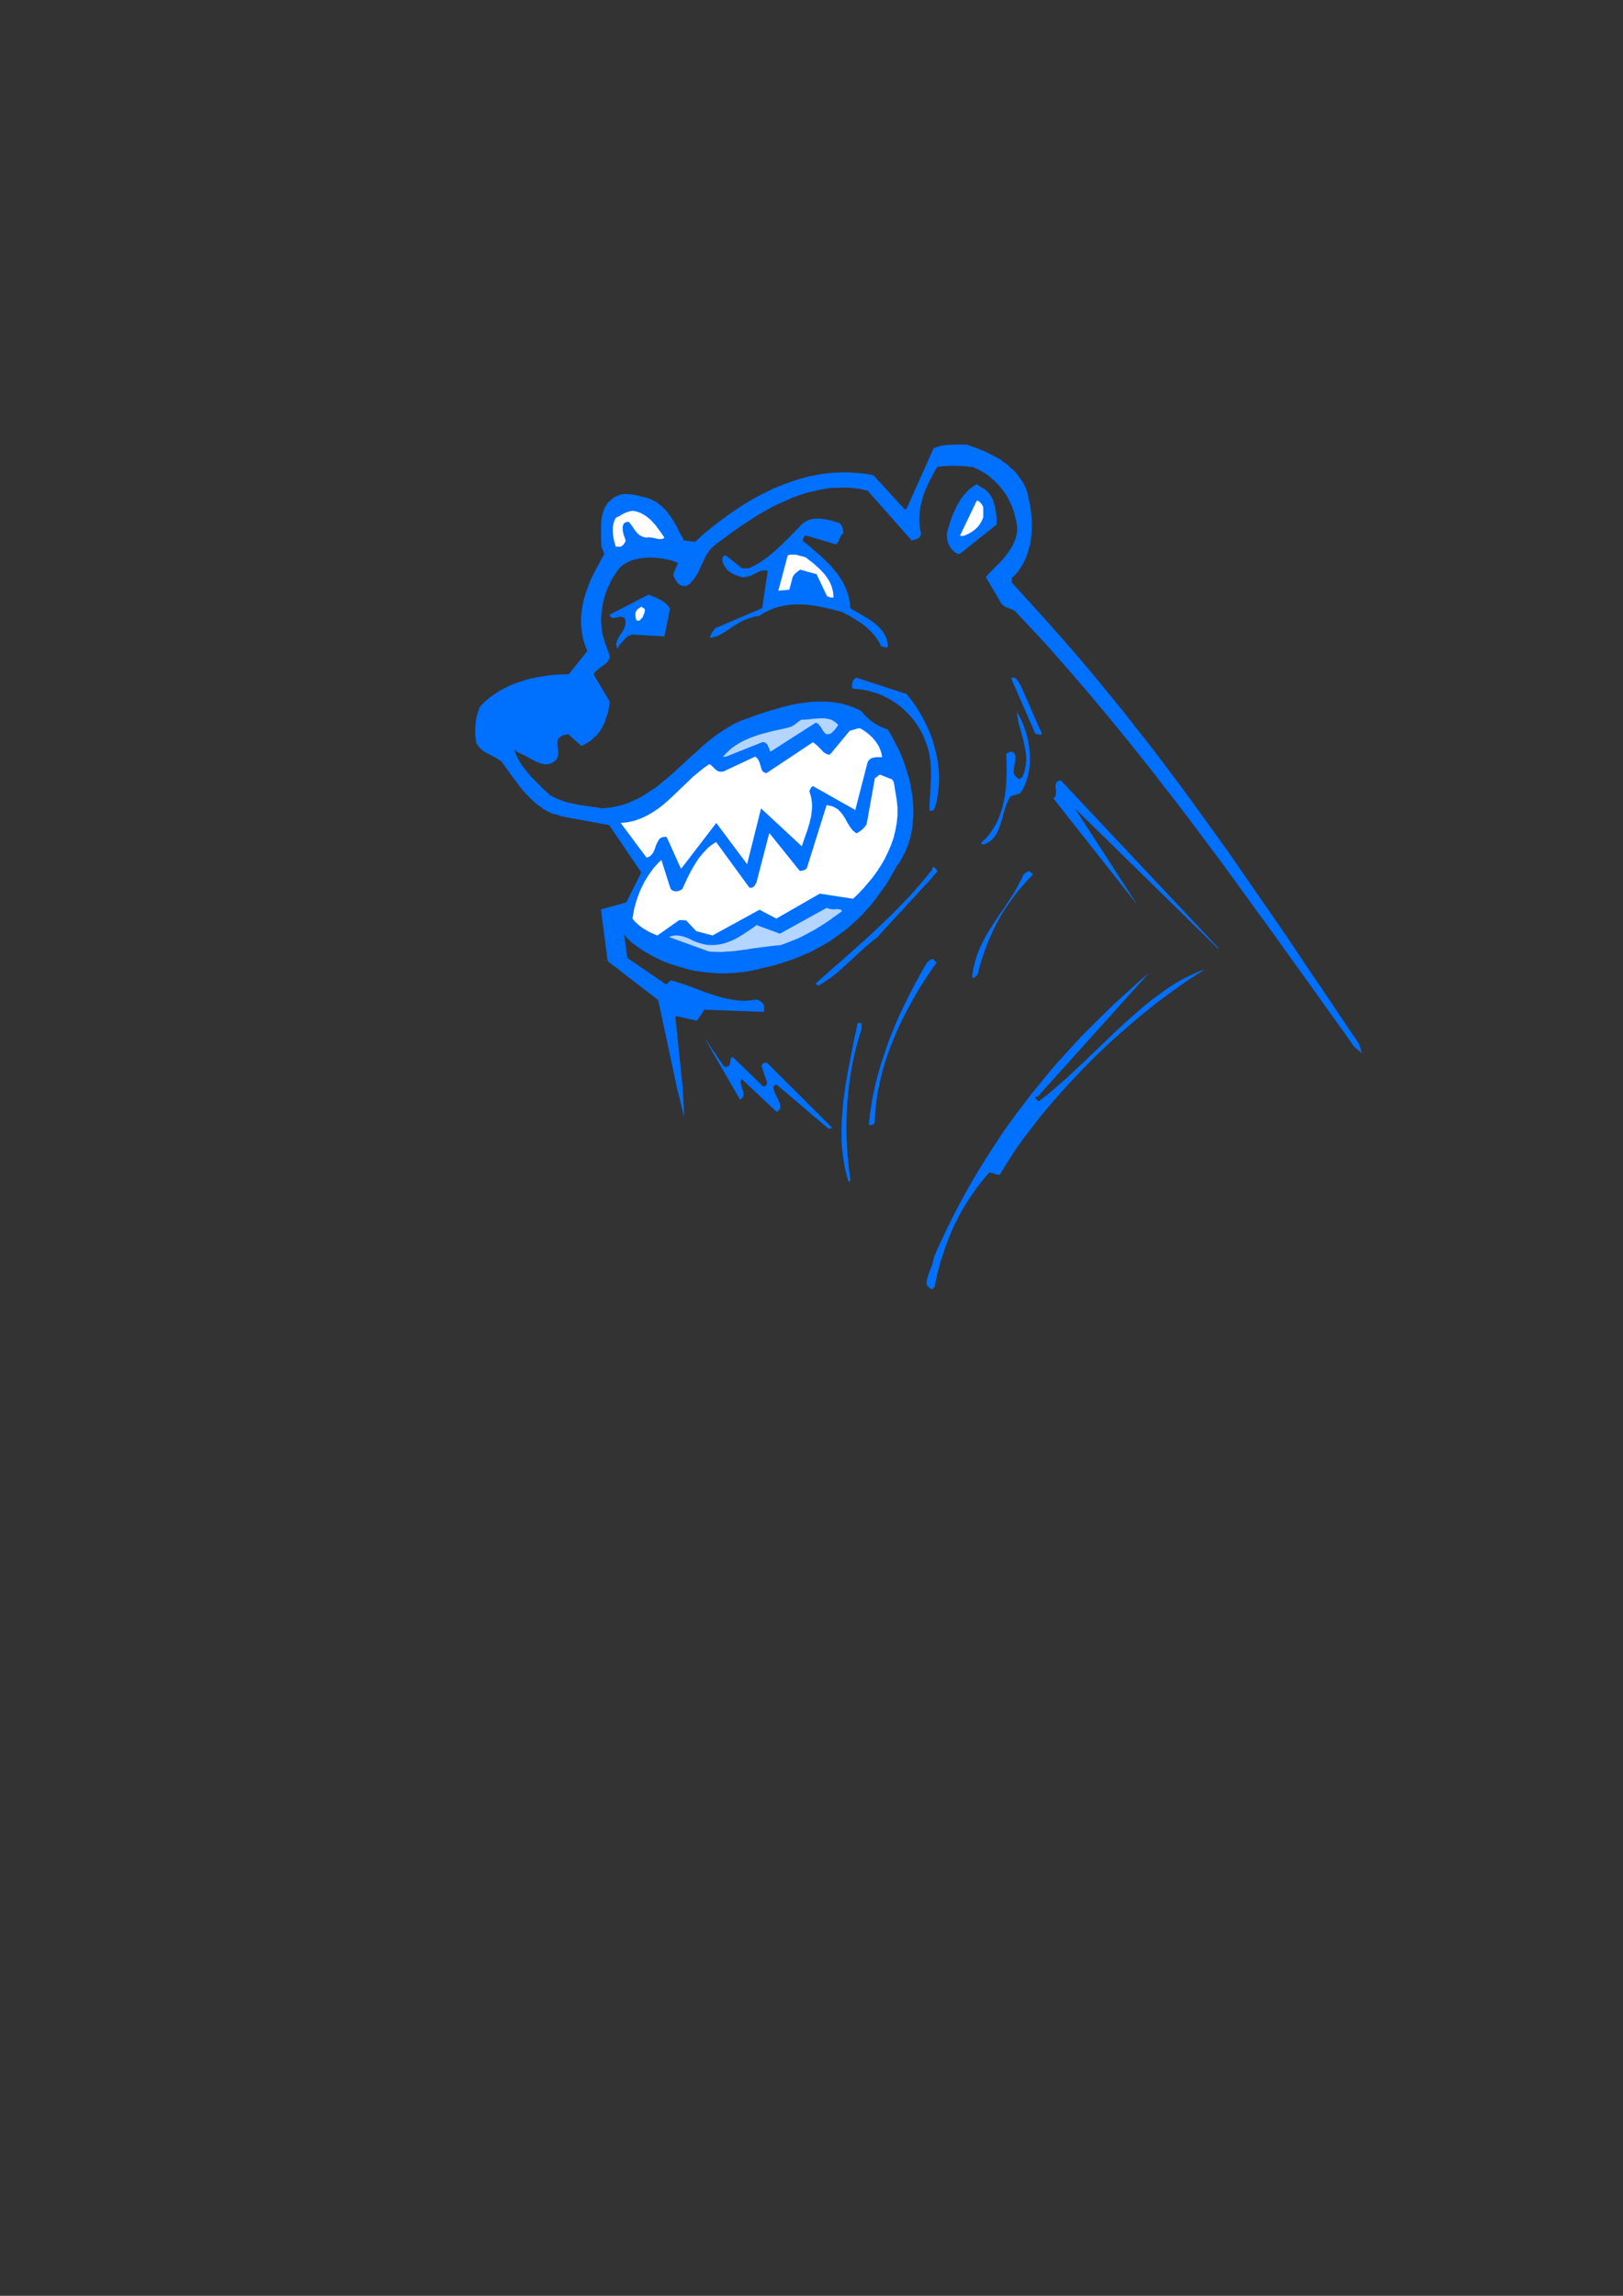 <?xml version="1.0" encoding="utf-8"?>
<!-- Created by UniConvertor 2.0rc4 (https://sk1project.net/) -->
<svg xmlns="http://www.w3.org/2000/svg" height="841.89pt" viewBox="0 0 595.276 841.89" width="595.276pt" version="1.1" xmlns:xlink="http://www.w3.org/1999/xlink" id="40e53ab0-f607-11ea-b077-dcc15c148e23">

<rect x="0" y="0" width="595.276" height="841.89" fill="#333333" stroke="none"/>

<g>
	<g>
		<path style="fill:#0070ff;" d="M 497.654,383.433 L 493.982,378.321 490.31,373.209 486.638,368.097 482.966,362.913 479.294,357.801 475.622,352.689 471.95,347.577 468.278,342.465 464.606,337.353 460.862,332.241 457.19,327.129 453.446,322.017 449.774,316.977 445.958,311.865 442.214,306.825 438.398,301.713 434.582,296.673 430.766,291.633 426.878,286.665 422.99,281.625 419.03,276.657 415.07,271.689 411.038,266.721 407.006,261.825 402.902,256.929 398.798,252.033 394.55,247.137 390.374,242.313 386.054,237.489 381.734,232.737 377.342,227.985 372.878,223.233 371.942,222.729 371.078,222.369 370.358,222.081 369.782,221.865 369.206,221.649 368.774,221.361 368.414,221.145 368.126,220.785 362.798,211.713 363.59,210.849 364.454,209.985 365.39,209.049 366.326,208.113 367.262,207.177 368.198,206.169 369.134,205.089 369.998,204.009 370.862,202.857 371.582,201.705 372.302,200.481 372.878,199.257 373.382,197.889 373.814,196.521 374.03,195.081 374.102,193.569 373.814,191.265 373.31,189.105 372.734,187.089 372.014,185.073 371.15,183.273 370.214,181.473 369.134,179.889 367.982,178.305 366.758,176.937 365.462,175.641 364.094,174.417 362.726,173.337 361.286,172.401 359.774,171.537 358.334,170.817 356.822,170.241 355.814,170.169 354.878,170.025 354.014,169.953 353.078,169.881 352.286,169.881 351.422,169.809 350.63,169.809 349.838,169.809 349.046,169.809 348.254,169.809 347.462,169.881 346.67,169.881 345.806,169.953 345.014,170.025 344.15,170.169 343.214,170.241 342.35,171.609 341.558,173.049 340.766,174.489 339.974,176.001 339.254,177.513 338.606,179.025 337.958,180.609 337.454,182.193 337.022,183.849 336.59,185.505 336.374,187.161 336.23,188.817 336.158,190.545 336.23,192.273 336.446,194.073 336.806,195.801 336.662,196.233 336.302,196.521 335.654,196.809 334.718,197.097 318.662,178.953 316.646,178.521 314.63,178.161 312.686,177.945 310.742,177.801 308.726,177.801 306.782,177.873 304.91,177.945 302.966,178.161 301.022,178.521 299.15,178.881 297.278,179.313 295.478,179.817 293.606,180.393 291.806,181.041 290.006,181.689 288.206,182.481 286.406,183.273 284.678,184.065 282.95,184.929 281.222,185.865 279.566,186.801 277.838,187.809 276.182,188.817 274.598,189.825 272.942,190.905 271.358,191.985 269.846,193.065 268.262,194.145 266.75,195.225 265.238,196.377 263.798,197.457 262.358,198.537 261.206,199.401 260.198,200.337 259.334,201.345 258.614,202.425 257.966,203.433 257.39,204.585 256.886,205.665 256.382,206.745 255.878,207.825 255.446,208.833 254.942,209.841 254.366,210.777 253.79,211.713 253.07,212.505 252.35,213.297 251.414,213.945 250.694,213.873 250.118,213.729 249.614,213.441 249.254,213.081 248.894,212.649 248.534,212.073 248.246,211.425 247.958,210.705 249.974,205.953 248.894,205.449 247.598,204.945 246.302,204.513 244.862,204.153 243.35,203.865 241.766,203.649 240.182,203.505 238.526,203.433 236.942,203.505 235.286,203.649 233.702,203.937 232.19,204.297 230.75,204.801 229.382,205.449 228.086,206.241 226.934,207.177 225.638,208.689 224.558,210.345 223.478,212.001 222.614,213.801 221.822,215.601 221.102,217.473 220.526,219.345 220.094,221.217 219.806,223.089 219.59,224.961 219.446,226.833 219.518,228.633 219.662,230.361 219.878,232.089 220.238,233.673 220.742,235.185 220.958,236.121 221.246,236.985 221.606,237.777 221.894,238.569 222.182,239.289 222.398,240.009 222.542,240.585 222.614,241.161 222.038,242.025 221.318,242.745 220.454,243.393 219.59,244.041 218.726,244.689 217.862,245.409 217.142,246.273 216.566,247.353 222.614,257.505 222.398,258.729 222.182,259.953 221.966,261.177 221.606,262.329 221.246,263.409 220.886,264.489 220.382,265.497 219.878,266.433 219.302,267.369 218.654,268.233 217.934,269.097 217.142,269.817 216.35,270.537 215.414,271.185 214.406,271.833 213.326,272.337 208.79,268.233 208.214,268.233 207.638,268.305 207.062,268.449 206.486,268.593 205.91,268.809 205.406,269.097 204.974,269.385 204.614,269.673 203.822,270.465 203.462,271.401 203.39,272.409 203.462,273.561 203.606,274.713 203.75,275.793 203.678,276.873 203.39,277.881 202.67,278.457 201.95,278.889 201.23,279.177 200.438,279.249 199.718,279.249 198.926,279.105 198.134,278.817 197.342,278.529 196.55,278.169 195.758,277.737 194.966,277.305 194.174,276.873 193.454,276.441 192.662,276.009 191.942,275.721 191.222,275.433 190.502,275.001 189.926,274.569 189.422,274.137 188.99,273.705 188.558,273.345 188.198,272.985 187.766,272.625 187.334,272.337 187.406,273.705 187.694,275.001 188.054,276.369 188.63,277.737 189.278,279.033 190.07,280.329 190.934,281.625 191.942,282.921 192.95,284.217 194.03,285.441 195.182,286.665 196.406,287.889 197.558,289.041 198.782,290.193 200.006,291.273 201.158,292.353 202.31,293.073 203.534,293.649 204.758,294.153 205.982,294.585 207.206,295.017 208.43,295.377 209.726,295.665 210.95,295.881 212.174,296.169 213.47,296.313 214.694,296.529 215.918,296.673 217.142,296.889 218.366,297.033 219.59,297.249 220.742,297.465 222.902,297.249 225.062,296.961 227.078,296.529 229.022,295.953 230.966,295.305 232.766,294.513 234.566,293.649 236.294,292.713 238.022,291.633 239.678,290.553 241.334,289.401 242.918,288.177 244.502,286.881 246.014,285.585 247.526,284.289 249.038,282.921 250.55,281.481 252.062,280.113 253.502,278.745 255.014,277.377 256.526,276.009 258.038,274.641 259.55,273.345 261.134,272.049 262.646,270.825 264.302,269.673 265.886,268.593 267.614,267.585 269.27,266.577 271.07,265.713 272.87,264.921 274.742,264.273 277.334,263.337 279.854,262.473 282.446,261.609 285.11,260.889 287.702,260.169 290.294,259.521 292.886,259.017 295.478,258.657 298.07,258.369 300.59,258.297 303.11,258.297 305.63,258.513 308.078,258.945 310.454,259.521 312.83,260.385 315.134,261.393 316.286,262.761 317.51,263.985 318.734,265.065 320.03,266.001 321.254,266.721 322.478,267.369 323.702,267.873 324.854,268.233 325.646,269.529 326.438,270.825 327.158,272.193 327.878,273.633 328.598,275.073 329.246,276.513 329.894,278.025 330.47,279.537 331.046,281.121 331.55,282.705 332.054,284.289 332.486,285.873 332.846,287.529 333.134,289.185 333.422,290.769 333.638,292.425 333.854,294.081 333.926,295.737 333.998,297.393 333.998,299.049 333.854,300.705 333.71,302.289 333.494,303.945 333.206,305.529 332.846,307.041 332.414,308.625 331.838,310.137 331.262,311.649 330.542,313.089 329.75,314.529 328.886,315.897 327.95,317.265 327.014,318.993 326.006,320.721 324.998,322.449 323.918,324.105 322.838,325.689 321.686,327.273 320.534,328.857 319.382,330.297 318.158,331.809 316.934,333.177 315.638,334.617 314.27,335.913 312.902,337.209 311.534,338.505 310.094,339.729 308.582,340.881 307.07,342.033 305.558,343.113 303.974,344.193 302.318,345.201 300.662,346.137 298.934,347.073 297.206,348.009 295.406,348.801 293.534,349.593 291.662,350.385 289.79,351.105 287.774,351.753 285.758,352.401 283.742,352.977 281.654,353.481 279.494,353.985 277.838,354.417 276.182,354.777 274.454,355.137 272.798,355.425 271.07,355.569 269.414,355.785 267.686,355.857 265.958,355.929 264.302,355.929 262.574,355.857 260.918,355.713 259.262,355.569 257.534,355.353 255.878,355.137 254.294,354.849 252.638,354.489 251.054,354.057 249.47,353.625 247.886,353.121 246.374,352.617 244.862,352.041 243.35,351.465 241.91,350.745 240.47,350.097 239.102,349.305 237.734,348.513 236.366,347.721 235.07,346.857 233.846,345.993 232.622,345.057 231.47,344.049 230.39,343.041 230.102,342.537 229.886,342.105 229.67,341.673 229.454,341.385 229.31,341.169 229.238,340.953 229.166,340.881 229.166,340.809 229.166,335.625 228.95,335.625 228.59,335.625 228.302,335.625 227.942,335.625 227.654,335.625 227.366,335.625 227.078,335.625 226.934,335.625 229.166,351.897 243.998,362.049 244.214,362.049 244.43,361.977 244.718,361.833 245.006,361.689 245.294,361.473 245.654,361.257 245.942,360.969 246.302,360.609 247.886,361.041 249.47,361.545 251.198,362.121 252.998,362.769 254.87,363.489 256.742,364.209 258.686,364.929 260.702,365.577 262.718,366.225 264.734,366.873 266.822,367.305 268.91,367.665 270.998,367.953 273.086,368.025 275.174,367.881 277.19,367.593 277.622,367.665 277.982,367.809 278.414,368.025 278.702,368.241 278.99,368.601 279.206,368.961 279.278,369.465 279.278,370.041 257.822,369.249 255.158,373.137 246.518,371.265 249.398,399.129 242.342,366.153 223.838,351.897 221.534,334.185 230.39,331.737 236.366,319.785 224.054,301.641 207.134,298.545 206.486,298.401 205.91,298.257 205.406,298.113 204.902,297.897 204.47,297.753 203.966,297.609 203.462,297.537 202.958,297.465 201.446,296.745 200.006,295.881 198.638,294.945 197.342,293.937 196.046,292.785 194.894,291.633 193.67,290.409 192.59,289.185 191.51,287.889 190.502,286.593 189.494,285.225 188.486,283.929 187.55,282.561 186.614,281.265 185.678,279.969 184.814,278.745 183.734,277.881 182.51,277.089 181.214,276.441 179.918,275.721 178.622,275.073 177.47,274.281 176.534,273.417 175.742,272.337 175.598,271.545 175.526,270.753 175.382,269.961 175.31,269.241 175.31,268.449 175.31,267.729 175.31,266.937 175.382,266.217 175.454,265.425 175.526,264.705 175.67,263.913 175.814,263.121 176.03,262.329 176.246,261.465 176.534,260.601 176.822,259.737 178.334,258.225 179.918,256.857 181.646,255.561 183.446,254.409 185.318,253.329 187.334,252.393 189.35,251.529 191.438,250.809 193.598,250.161 195.758,249.657 197.99,249.225 200.222,248.865 202.454,248.577 204.686,248.361 206.918,248.289 209.15,248.217 216.566,238.929 215.558,236.409 214.838,233.961 214.406,231.513 214.118,229.065 214.118,226.689 214.334,224.385 214.694,222.081 215.198,219.777 215.846,217.545 216.638,215.385 217.502,213.225 218.51,211.137 219.518,209.121 220.598,207.105 221.678,205.161 222.758,203.289 222.758,203.217 222.686,203.001 222.542,202.713 222.398,202.281 222.182,201.777 221.966,201.273 221.75,200.769 221.534,200.193 221.534,198.753 221.462,197.313 221.462,195.945 221.462,194.577 221.462,193.209 221.534,191.841 221.606,190.617 221.822,189.321 222.11,188.169 222.542,187.089 223.046,186.009 223.694,185.073 224.558,184.209 225.566,183.417 226.79,182.769 228.158,182.193 228.806,182.193 229.526,182.193 230.318,182.265 231.182,182.265 232.046,182.409 232.982,182.553 233.918,182.769 234.926,183.057 236.51,183.417 237.95,183.849 239.318,184.497 240.542,185.217 241.622,186.081 242.702,187.017 243.638,188.025 244.502,189.105 245.294,190.257 246.086,191.409 246.806,192.705 247.526,193.929 248.174,195.225 248.822,196.521 249.542,197.817 250.19,199.113 255.158,199.761 256.742,198.393 258.326,196.953 259.982,195.585 261.638,194.217 263.366,192.921 265.094,191.553 266.822,190.257 268.694,188.961 270.494,187.737 272.366,186.513 274.238,185.289 276.182,184.137 278.126,183.057 280.142,181.977 282.158,181.041 284.174,180.033 286.262,179.169 288.35,178.377 290.51,177.585 292.598,176.865 294.758,176.289 296.99,175.713 299.15,175.281 301.382,174.849 303.614,174.561 305.918,174.345 308.222,174.273 310.526,174.201 312.83,174.345 315.134,174.489 317.51,174.777 319.886,175.209 331.046,187.377 331.694,187.881 332.126,188.097 332.27,188.097 332.414,188.025 332.414,187.809 332.558,187.593 332.774,187.449 333.278,187.377 343.214,165.129 344.366,164.697 345.59,164.409 346.886,164.265 348.254,164.121 349.694,164.049 351.278,164.049 352.862,164.049 354.518,164.049 356.03,164.625 357.614,165.201 359.126,165.777 360.638,166.425 362.078,167.073 363.518,167.793 364.886,168.513 366.254,169.305 367.55,170.241 368.846,171.177 370.07,172.257 371.222,173.337 372.302,174.561 373.31,175.929 374.318,177.369 375.182,178.953 375.83,181.113 376.334,183.345 376.838,185.577 377.126,187.881 377.342,190.113 377.414,192.345 377.414,194.577 377.198,196.809 376.91,198.969 376.406,201.057 375.758,203.073 374.966,205.017 374.03,206.817 372.878,208.617 371.51,210.201 369.998,211.713 369.998,212.073 369.998,212.505 370.07,212.865 370.142,213.225 370.142,213.585 370.214,213.801 370.214,214.017 370.214,214.161 375.254,219.633 380.222,225.105 385.046,230.505 389.726,235.833 394.334,241.161 398.87,246.489 403.262,251.817 407.582,257.073 411.83,262.329 415.934,267.585 420.038,272.769 424.07,277.953 428.03,283.209 431.918,288.393 435.734,293.577 439.478,298.761 443.222,303.945 446.966,309.129 450.638,314.313 454.238,319.497 457.838,324.753 461.438,329.937 465.038,335.193 468.638,340.449 472.238,345.705 475.766,351.033 479.366,356.361 482.966,361.689 486.638,367.089 490.238,372.489 493.91,377.961 497.654,383.433 Z" />
		<path style="fill:#0070ff;" d="M 372.374,224.097 L 372.158,223.953 376.622,228.705 381.014,233.385 385.334,238.137 389.582,242.961 393.758,247.785 398.006,252.681 402.11,257.577 406.214,262.473 410.246,267.369 414.278,272.337 418.238,277.305 422.198,282.273 426.086,287.313 429.974,292.281 433.79,297.249 437.606,302.289 441.422,307.401 445.166,312.441 448.982,317.553 452.654,322.593 456.398,327.705 460.07,332.817 463.814,337.929 467.486,343.041 471.158,348.153 474.83,353.265 478.502,358.377 482.174,363.489 485.846,368.673 489.518,373.785 493.19,378.897 496.862,384.009 498.446,382.857 494.774,377.745 491.102,372.633 487.43,367.521 483.758,362.337 480.086,357.225 476.414,352.113 472.742,347.001 469.07,341.889 465.398,336.777 461.654,331.665 457.982,326.553 454.238,321.441 450.566,316.401 446.75,311.289 443.006,306.249 439.19,301.137 435.374,296.097 431.558,290.985 427.67,286.017 423.782,280.977 419.822,276.009 415.862,271.041 411.83,266.073 407.798,261.177 403.694,256.281 399.59,251.385 395.342,246.489 391.166,241.665 386.774,236.841 382.454,232.089 378.062,227.265 373.598,222.513 373.382,222.369 373.598,222.513 373.526,222.441 373.382,222.369 372.374,224.097 Z" />
		<path style="fill:#0070ff;" d="M 367.262,221.289 L 367.262,221.361 367.766,221.865 368.27,222.225 368.774,222.585 369.422,222.801 369.998,223.017 370.718,223.305 371.51,223.665 372.374,224.097 373.382,222.369 372.374,221.793 371.438,221.433 370.718,221.145 370.142,220.929 369.638,220.713 369.278,220.497 369.062,220.425 368.99,220.209 368.99,220.281 367.262,221.289 367.262,221.289 367.262,221.361 367.262,221.289 Z" />
		<path style="fill:#0070ff;" d="M 362.078,211.065 L 361.934,212.217 367.262,221.289 368.99,220.281 363.662,211.209 363.518,212.361 362.078,211.065 361.574,211.569 361.934,212.217 362.078,211.065 Z" />
		<path style="fill:#0070ff;" d="M 373.094,193.641 L 373.094,193.569 373.022,195.009 372.806,196.305 372.446,197.601 371.942,198.897 371.438,199.977 370.718,201.201 369.998,202.281 369.206,203.361 368.342,204.441 367.478,205.521 366.542,206.457 365.606,207.393 364.67,208.329 363.734,209.265 362.87,210.129 362.078,211.065 363.518,212.361 364.31,211.569 365.174,210.705 366.11,209.769 367.046,208.833 367.982,207.897 368.918,206.817 369.926,205.737 370.79,204.657 371.726,203.433 372.446,202.209 373.166,200.985 373.814,199.617 374.318,198.177 374.822,196.737 375.038,195.153 375.11,193.569 375.11,193.497 375.11,193.569 375.11,193.497 375.11,193.497 373.094,193.641 Z" />
		<path style="fill:#0070ff;" d="M 356.75,171.249 L 356.462,171.177 357.902,171.753 359.27,172.401 360.782,173.265 362.15,174.129 363.446,175.209 364.742,176.361 366.038,177.657 367.19,178.953 368.342,180.465 369.35,181.977 370.214,183.705 371.078,185.433 371.798,187.377 372.302,189.393 372.806,191.409 373.094,193.641 375.11,193.497 374.822,191.121 374.318,188.817 373.67,186.801 372.95,184.713 372.086,182.841 371.078,180.969 369.926,179.313 368.774,177.657 367.478,176.217 366.182,174.921 364.742,173.625 363.302,172.545 361.79,171.537 360.278,170.673 358.766,169.881 357.182,169.305 356.894,169.233 357.182,169.305 357.038,169.233 356.894,169.233 356.75,171.249 Z" />
		<path style="fill:#0070ff;" d="M 344.078,170.745 L 343.358,171.249 344.294,171.177 345.158,171.033 345.878,170.961 346.742,170.889 347.534,170.889 348.326,170.817 349.046,170.817 349.838,170.817 350.63,170.817 351.35,170.817 352.214,170.889 353.006,170.889 353.942,170.961 354.734,171.033 355.67,171.177 356.75,171.249 356.894,169.233 355.958,169.161 355.022,169.017 354.086,168.945 353.15,168.873 352.358,168.873 351.494,168.801 350.63,168.801 349.838,168.801 349.046,168.801 348.182,168.801 347.39,168.873 346.598,168.873 345.734,168.945 344.87,169.017 344.006,169.161 343.07,169.233 342.35,169.737 343.07,169.233 342.638,169.305 342.35,169.737 344.078,170.745 Z" />
		<path style="fill:#0070ff;" d="M 337.814,195.801 L 337.814,195.585 337.454,193.929 337.238,192.201 337.166,190.545 337.238,188.889 337.382,187.233 337.598,185.721 338.03,184.137 338.39,182.481 338.894,180.969 339.542,179.385 340.19,177.945 340.91,176.433 341.63,174.993 342.422,173.553 343.214,172.113 344.078,170.745 342.35,169.737 341.486,171.105 340.694,172.545 339.902,173.985 339.038,175.569 338.318,177.081 337.67,178.665 337.022,180.249 336.518,181.905 336.014,183.561 335.582,185.289 335.366,187.089 335.222,188.745 335.15,190.545 335.222,192.345 335.438,194.217 335.798,196.017 335.798,195.801 337.814,195.801 337.814,195.657 337.814,195.585 337.814,195.801 Z" />
		<path style="fill:#0070ff;" d="M 333.998,197.745 L 335.006,198.033 336.014,197.745 336.806,197.385 337.454,196.809 337.814,195.801 335.798,195.801 335.87,195.657 335.798,195.657 335.294,195.873 334.43,196.161 335.438,196.449 333.998,197.745 334.358,198.249 335.006,198.033 333.998,197.745 Z" />
		<path style="fill:#0070ff;" d="M 318.446,179.961 L 317.942,179.601 333.998,197.745 335.438,196.449 319.382,178.305 318.878,177.945 319.382,178.305 319.238,178.017 318.878,177.945 318.446,179.961 Z" />
		<path style="fill:#0070ff;" d="M 262.934,199.329 L 262.934,199.329 264.374,198.249 265.814,197.169 267.326,196.017 268.838,194.937 270.422,193.857 271.934,192.777 273.518,191.769 275.174,190.689 276.686,189.681 278.342,188.673 280.07,187.665 281.726,186.729 283.382,185.793 285.11,185.001 286.838,184.209 288.638,183.417 290.366,182.625 292.166,181.977 293.894,181.329 295.766,180.753 297.494,180.321 299.366,179.889 301.238,179.529 303.11,179.169 304.982,178.953 306.782,178.881 308.726,178.809 310.742,178.809 312.614,178.953 314.486,179.169 316.43,179.529 318.446,179.961 318.878,177.945 316.862,177.513 314.774,177.153 312.758,176.937 310.742,176.793 308.726,176.793 306.782,176.865 304.838,176.937 302.822,177.153 300.806,177.513 298.934,177.873 297.062,178.305 295.19,178.881 293.318,179.457 291.446,180.105 289.646,180.753 287.774,181.545 285.974,182.337 284.246,183.129 282.518,184.065 280.718,185.001 279.062,185.937 277.334,186.945 275.678,187.953 274.022,188.961 272.366,190.041 270.782,191.193 269.27,192.273 267.686,193.353 266.174,194.433 264.662,195.585 263.222,196.665 261.782,197.745 261.782,197.745 262.934,199.329 262.934,199.329 262.934,199.329 Z" />
		<path style="fill:#0070ff;" d="M 251.414,214.953 L 251.918,214.809 252.998,214.089 253.79,213.153 254.582,212.289 255.23,211.281 255.806,210.345 256.382,209.265 256.814,208.257 257.318,207.177 257.822,206.097 258.326,205.017 258.83,203.937 259.478,203.001 260.126,201.921 260.918,201.057 261.854,200.193 262.934,199.329 261.782,197.745 260.558,198.609 259.478,199.617 258.542,200.769 257.75,201.849 257.102,202.929 256.454,204.153 255.95,205.233 255.446,206.313 254.942,207.393 254.51,208.401 254.078,209.337 253.502,210.273 252.998,211.137 252.35,211.857 251.702,212.505 250.91,213.081 251.414,212.937 251.414,214.953 251.702,214.953 251.918,214.809 251.414,214.953 Z" />
		<path style="fill:#0070ff;" d="M 247.022,210.345 L 247.022,211.065 247.31,211.785 247.67,212.577 248.102,213.225 248.534,213.729 249.038,214.233 249.758,214.665 250.55,214.881 251.414,214.953 251.414,212.937 250.838,212.865 250.478,212.793 250.19,212.649 249.974,212.433 249.686,212.073 249.398,211.569 249.182,211.065 248.894,210.345 248.894,211.065 247.022,210.345 246.878,210.705 247.022,211.065 247.022,210.345 Z" />
		<path style="fill:#0070ff;" d="M 249.542,206.817 L 249.038,205.593 247.022,210.345 248.894,211.065 250.91,206.313 250.406,205.089 250.91,206.313 251.27,205.521 250.406,205.089 249.542,206.817 Z" />
		<path style="fill:#0070ff;" d="M 227.654,207.825 L 227.654,207.897 228.662,207.033 229.886,206.313 231.11,205.737 232.478,205.233 233.918,204.945 235.43,204.657 237.014,204.513 238.526,204.441 240.11,204.513 241.622,204.657 243.206,204.873 244.646,205.161 246.014,205.449 247.238,205.881 248.534,206.385 249.542,206.817 250.406,205.089 249.254,204.513 247.958,204.009 246.59,203.577 245.078,203.145 243.494,202.857 241.91,202.641 240.254,202.497 238.526,202.425 236.87,202.497 235.142,202.641 233.486,202.929 231.902,203.361 230.39,203.865 228.878,204.585 227.51,205.449 226.214,206.457 226.214,206.529 226.214,206.457 226.214,206.457 226.214,206.529 227.654,207.825 Z" />
		<path style="fill:#0070ff;" d="M 221.75,234.969 L 221.678,234.825 221.174,233.385 220.886,231.945 220.67,230.289 220.526,228.561 220.454,226.833 220.598,225.033 220.814,223.233 221.102,221.433 221.534,219.633 222.038,217.833 222.758,215.961 223.55,214.233 224.342,212.505 225.422,210.921 226.43,209.265 227.654,207.825 226.214,206.529 224.846,208.113 223.694,209.769 222.614,211.497 221.678,213.369 220.886,215.241 220.166,217.113 219.518,219.057 219.086,221.001 218.798,222.945 218.582,224.889 218.438,226.833 218.51,228.705 218.654,230.433 218.87,232.233 219.302,233.961 219.806,235.545 219.734,235.401 221.75,234.969 221.678,234.897 221.678,234.825 221.75,234.969 Z" />
		<path style="fill:#0070ff;" d="M 223.478,241.593 L 223.622,241.161 223.55,240.369 223.334,239.721 223.118,238.929 222.83,238.209 222.542,237.417 222.182,236.625 221.894,235.833 221.75,234.969 219.734,235.401 220.022,236.409 220.31,237.345 220.67,238.137 220.958,238.929 221.246,239.649 221.462,240.297 221.534,240.801 221.606,241.161 221.75,240.729 223.478,241.593 223.622,241.377 223.622,241.161 223.478,241.593 Z" />
		<path style="fill:#0070ff;" d="M 217.43,246.849 L 217.502,247.713 218.006,246.849 218.582,246.129 219.374,245.481 220.166,244.833 221.03,244.185 221.966,243.537 222.83,242.673 223.478,241.593 221.75,240.729 221.246,241.377 220.67,241.953 219.878,242.601 219.014,243.249 218.078,243.897 217.142,244.689 216.278,245.697 215.63,246.993 215.702,247.857 215.63,246.993 215.414,247.425 215.702,247.857 217.43,246.849 Z" />
		<path style="fill:#0070ff;" d="M 223.622,257.649 L 223.478,257.001 217.43,246.849 215.702,247.857 221.75,258.009 221.606,257.361 223.622,257.649 223.622,257.289 223.478,257.001 223.622,257.649 Z" />
		<path style="fill:#0070ff;" d="M 212.678,273.057 L 213.758,273.273 214.91,272.697 215.99,272.049 216.998,271.329 217.79,270.537 218.654,269.817 219.446,268.881 220.166,267.945 220.742,266.937 221.246,265.929 221.822,264.849 222.182,263.697 222.542,262.617 222.974,261.393 223.19,260.097 223.406,258.873 223.622,257.649 221.606,257.361 221.39,258.585 221.174,259.809 220.958,260.961 220.67,262.041 220.31,263.121 219.95,264.129 219.518,265.065 219.014,265.929 218.438,266.793 217.862,267.585 217.214,268.377 216.494,269.097 215.702,269.745 214.838,270.321 213.902,270.969 212.894,271.401 213.974,271.617 212.678,273.057 213.11,273.489 213.758,273.273 212.678,273.057 Z" />
		<path style="fill:#0070ff;" d="M 208.79,269.241 L 208.142,268.953 212.678,273.057 213.974,271.617 209.438,267.513 208.79,267.225 209.438,267.513 209.15,267.225 208.79,267.225 208.79,269.241 Z" />
		<path style="fill:#0070ff;" d="M 205.19,270.537 L 205.334,270.393 205.55,270.177 205.91,269.961 206.342,269.745 206.774,269.529 207.278,269.457 207.854,269.313 208.286,269.241 208.79,269.241 208.79,267.225 208.142,267.225 207.422,267.297 206.846,267.441 206.198,267.657 205.478,267.873 204.902,268.233 204.398,268.593 203.894,268.953 204.038,268.809 205.19,270.537 205.262,270.465 205.334,270.393 205.19,270.537 Z" />
		<path style="fill:#0070ff;" d="M 204.11,278.601 L 204.254,278.313 204.686,277.017 204.758,275.793 204.614,274.569 204.47,273.489 204.398,272.409 204.47,271.617 204.686,271.041 205.19,270.537 204.038,268.809 202.958,269.889 202.454,271.185 202.382,272.409 202.454,273.633 202.598,274.857 202.742,275.793 202.67,276.729 202.526,277.449 202.67,277.161 204.11,278.601 204.254,278.457 204.326,278.313 204.11,278.601 Z" />
		<path style="fill:#0070ff;" d="M 190.718,276.297 L 190.934,276.369 191.582,276.657 192.23,276.945 192.95,277.305 193.67,277.737 194.462,278.169 195.254,278.601 196.118,279.033 196.982,279.465 197.774,279.753 198.638,280.041 199.646,280.257 200.51,280.257 201.446,280.185 202.382,279.753 203.246,279.249 204.11,278.601 202.67,277.161 202.094,277.665 201.518,278.025 201.014,278.169 200.366,278.241 199.79,278.241 199.214,278.169 198.494,277.881 197.702,277.593 196.982,277.305 196.262,276.873 195.47,276.441 194.678,276.009 193.958,275.577 193.094,275.073 192.302,274.785 191.51,274.497 191.726,274.569 190.718,276.297 190.79,276.369 190.934,276.369 190.718,276.297 Z" />
		<path style="fill:#0070ff;" d="M 188.342,272.337 L 186.758,273.201 187.19,273.417 187.55,273.705 187.91,274.065 188.342,274.425 188.774,274.857 189.278,275.361 189.926,275.865 190.718,276.297 191.726,274.569 191.078,274.137 190.574,273.777 190.07,273.417 189.638,272.985 189.206,272.625 188.846,272.265 188.342,271.833 187.91,271.473 186.326,272.337 187.91,271.473 186.326,270.465 186.326,272.337 188.342,272.337 Z" />
		<path style="fill:#0070ff;" d="M 201.662,291.489 L 201.806,291.633 200.654,290.553 199.43,289.473 198.278,288.321 197.126,287.169 195.902,285.945 194.75,284.793 193.742,283.569 192.734,282.273 191.726,281.049 190.934,279.825 190.142,278.529 189.566,277.305 188.99,276.081 188.702,274.785 188.414,273.561 188.342,272.337 186.326,272.337 186.398,273.849 186.686,275.217 187.118,276.657 187.694,278.169 188.414,279.537 189.206,280.833 190.142,282.201 191.15,283.569 192.158,284.865 193.31,286.089 194.462,287.385 195.686,288.609 196.838,289.761 198.134,290.913 199.358,291.993 200.51,293.073 200.654,293.217 200.51,293.073 200.582,293.145 200.654,293.217 201.662,291.489 Z" />
		<path style="fill:#0070ff;" d="M 220.67,296.457 L 220.958,296.457 219.734,296.241 218.51,296.025 217.286,295.881 216.062,295.665 214.838,295.521 213.614,295.305 212.318,295.161 211.166,294.873 209.942,294.657 208.646,294.369 207.494,294.081 206.342,293.649 205.118,293.217 203.966,292.713 202.814,292.209 201.662,291.489 200.654,293.217 201.806,293.937 203.102,294.585 204.398,295.089 205.622,295.521 206.918,295.953 208.214,296.385 209.51,296.673 210.734,296.889 212.03,297.177 213.326,297.321 214.55,297.537 215.774,297.681 216.998,297.897 218.222,298.041 219.446,298.257 220.526,298.473 220.814,298.473 220.526,298.473 220.67,298.473 220.814,298.473 220.67,296.457 Z" />
		<path style="fill:#0070ff;" d="M 274.382,263.337 L 274.454,263.337 272.51,263.985 270.638,264.777 268.766,265.713 267.11,266.721 265.382,267.729 263.726,268.881 262.07,270.033 260.486,271.257 258.902,272.553 257.39,273.849 255.878,275.289 254.366,276.657 252.782,278.025 251.342,279.393 249.83,280.761 248.318,282.201 246.878,283.497 245.366,284.793 243.854,286.089 242.27,287.385 240.758,288.609 239.102,289.689 237.518,290.769 235.79,291.849 234.134,292.785 232.334,293.577 230.606,294.369 228.734,295.017 226.862,295.521 224.918,295.953 222.758,296.241 220.67,296.457 220.814,298.473 223.046,298.257 225.206,297.969 227.294,297.537 229.31,296.889 231.326,296.241 233.198,295.449 234.998,294.513 236.798,293.577 238.526,292.497 240.254,291.417 241.91,290.193 243.566,288.969 245.15,287.673 246.662,286.377 248.174,285.081 249.758,283.641 251.27,282.201 252.782,280.833 254.222,279.465 255.662,278.097 257.174,276.729 258.686,275.433 260.198,274.137 261.782,272.841 263.222,271.617 264.878,270.465 266.39,269.457 268.118,268.449 269.774,267.441 271.502,266.649 273.23,265.857 275.03,265.209 275.102,265.209 275.03,265.209 275.102,265.209 275.102,265.209 274.382,263.337 Z" />
		<path style="fill:#0070ff;" d="M 315.926,260.745 L 315.566,260.529 313.19,259.449 310.742,258.585 308.294,257.937 305.774,257.505 303.182,257.289 300.59,257.289 297.998,257.361 295.334,257.649 292.742,258.009 290.078,258.513 287.414,259.161 284.822,259.953 282.158,260.673 279.566,261.537 276.974,262.401 274.382,263.337 275.102,265.209 277.694,264.273 280.142,263.409 282.734,262.545 285.398,261.825 287.99,261.177 290.51,260.529 293.03,260.025 295.622,259.665 298.142,259.377 300.59,259.305 303.038,259.305 305.486,259.521 307.862,259.953 310.166,260.457 312.47,261.321 314.702,262.257 314.342,262.041 315.926,260.745 315.782,260.601 315.566,260.529 315.926,260.745 Z" />
		<path style="fill:#0070ff;" d="M 325.718,267.657 L 325.142,267.297 324.062,266.937 322.91,266.433 321.758,265.857 320.606,265.137 319.382,264.273 318.23,263.265 317.006,262.113 315.926,260.745 314.342,262.041 315.566,263.409 316.79,264.705 318.086,265.857 319.454,266.865 320.75,267.585 322.046,268.305 323.342,268.809 324.566,269.169 323.99,268.809 325.718,267.657 325.502,267.369 325.142,267.297 325.718,267.657 Z" />
		<path style="fill:#0070ff;" d="M 328.814,317.769 L 328.742,317.841 329.75,316.473 330.614,315.033 331.406,313.521 332.198,312.081 332.774,310.497 333.35,308.913 333.854,307.257 334.214,305.745 334.502,304.089 334.718,302.433 334.862,300.777 335.006,299.121 335.006,297.393 334.934,295.665 334.862,294.009 334.646,292.281 334.43,290.625 334.142,289.041 333.854,287.313 333.494,285.657 332.99,284.001 332.486,282.417 331.982,280.833 331.406,279.177 330.83,277.665 330.182,276.081 329.534,274.641 328.742,273.201 328.022,271.761 327.302,270.321 326.51,269.025 325.718,267.657 323.99,268.809 324.782,270.033 325.574,271.329 326.294,272.625 327.014,274.065 327.662,275.505 328.31,276.945 328.958,278.385 329.534,279.897 330.11,281.409 330.614,282.993 331.118,284.577 331.478,286.089 331.838,287.745 332.126,289.329 332.414,290.913 332.63,292.569 332.846,294.153 332.918,295.809 332.99,297.393 332.99,298.977 332.846,300.633 332.702,302.145 332.486,303.801 332.198,305.313 331.838,306.825 331.478,308.337 330.902,309.777 330.326,311.217 329.678,312.657 328.886,314.025 328.022,315.321 327.158,316.689 327.086,316.761 327.158,316.689 327.086,316.761 327.086,316.761 328.814,317.769 Z" />
		<path style="fill:#0070ff;" d="M 279.782,354.921 L 279.71,354.993 281.87,354.489 284.03,353.985 286.046,353.337 288.062,352.689 290.15,352.041 292.022,351.321 293.894,350.529 295.838,349.737 297.638,348.945 299.438,347.937 301.166,347.001 302.822,346.065 304.55,345.057 306.134,343.905 307.646,342.825 309.158,341.673 310.742,340.521 312.182,339.225 313.622,337.929 314.99,336.633 316.358,335.337 317.654,333.825 318.95,332.457 320.174,330.945 321.326,329.433 322.478,327.849 323.63,326.265 324.782,324.681 325.862,322.953 326.87,321.225 327.878,319.497 328.814,317.769 327.086,316.761 326.15,318.489 325.142,320.217 324.134,321.945 323.054,323.529 322.046,325.113 320.894,326.697 319.742,328.281 318.59,329.649 317.366,331.161 316.214,332.529 314.918,333.897 313.55,335.193 312.182,336.489 310.886,337.785 309.446,338.937 308.006,340.089 306.494,341.241 304.982,342.321 303.398,343.329 301.814,344.337 300.158,345.273 298.43,346.209 296.774,347.073 294.974,347.865 293.174,348.657 291.302,349.449 289.43,350.169 287.486,350.817 285.47,351.465 283.454,351.969 281.438,352.473 279.278,352.977 279.206,353.049 279.278,352.977 279.278,352.977 279.206,353.049 279.782,354.921 Z" />
		<path style="fill:#0070ff;" d="M 229.526,343.545 L 229.67,343.761 230.822,344.769 231.974,345.849 233.27,346.785 234.494,347.721 235.862,348.585 237.23,349.377 238.598,350.169 240.038,350.961 241.478,351.681 242.918,352.401 244.502,352.977 246.014,353.553 247.598,354.057 249.182,354.561 250.766,354.993 252.422,355.497 254.078,355.857 255.734,356.145 257.39,356.361 259.19,356.577 260.846,356.721 262.502,356.865 264.302,356.937 265.958,356.937 267.758,356.865 269.486,356.793 271.142,356.577 272.942,356.433 274.67,356.145 276.398,355.785 278.054,355.425 279.782,354.921 279.206,353.049 277.622,353.409 275.966,353.769 274.238,354.129 272.654,354.417 270.998,354.561 269.342,354.777 267.614,354.849 265.958,354.921 264.302,354.921 262.646,354.849 260.99,354.705 259.334,354.561 257.678,354.345 256.022,354.129 254.51,353.841 252.854,353.481 251.342,353.121 249.758,352.689 248.174,352.185 246.734,351.681 245.222,351.105 243.782,350.529 242.342,349.809 240.902,349.233 239.606,348.441 238.238,347.649 236.87,346.857 235.646,345.993 234.422,345.201 233.27,344.265 232.118,343.329 231.11,342.321 231.254,342.537 229.526,343.545 229.598,343.689 229.67,343.761 229.526,343.545 Z" />
		<path style="fill:#0070ff;" d="M 228.158,340.809 L 228.302,341.313 228.302,341.313 228.374,341.385 228.374,341.601 228.662,341.961 228.806,342.177 229.022,342.537 229.238,343.041 229.526,343.545 231.254,342.537 230.966,342.033 230.75,341.673 230.534,341.169 230.246,340.809 230.246,340.737 230.102,340.521 230.03,340.449 230.03,340.305 230.174,340.809 228.158,340.809 228.158,341.097 228.302,341.313 228.158,340.809 Z" />
		<path style="fill:#0070ff;" d="M 229.166,336.633 L 228.158,335.625 228.158,340.809 230.174,340.809 230.174,335.625 229.166,334.617 230.174,335.625 230.174,334.617 229.166,334.617 229.166,336.633 Z" />
		<path style="fill:#0070ff;" d="M 227.942,335.481 L 226.934,336.633 227.078,336.633 227.366,336.633 227.654,336.633 227.942,336.633 228.302,336.633 228.59,336.633 228.95,336.633 229.166,336.633 229.166,334.617 228.95,334.617 228.59,334.617 228.302,334.617 227.942,334.617 227.654,334.617 227.366,334.617 227.078,334.617 226.934,334.617 225.926,335.769 226.934,334.617 225.782,334.617 225.926,335.769 227.942,335.481 Z" />
		<path style="fill:#0070ff;" d="M 229.742,351.033 L 230.174,351.753 227.942,335.481 225.926,335.769 228.158,352.041 228.59,352.761 228.158,352.041 228.23,352.473 228.59,352.761 229.742,351.033 Z" />
		<path style="fill:#0070ff;" d="M 243.998,361.041 L 244.574,361.185 229.742,351.033 228.59,352.761 243.422,362.913 243.998,363.057 243.422,362.913 243.71,363.057 243.998,363.057 243.998,361.041 Z" />
		<path style="fill:#0070ff;" d="M 246.518,359.601 L 245.51,359.961 245.222,360.249 245.006,360.465 244.718,360.609 244.502,360.825 244.286,360.897 244.07,361.041 244.07,361.041 243.998,361.041 243.998,363.057 244.358,363.057 244.79,362.913 245.15,362.769 245.51,362.553 245.87,362.337 246.302,362.049 246.662,361.689 247.094,361.257 246.086,361.617 246.518,359.601 245.942,359.529 245.51,359.961 246.518,359.601 Z" />
		<path style="fill:#0070ff;" d="M 277.406,366.585 L 276.974,366.585 275.102,366.873 273.086,367.017 271.07,366.945 269.054,366.657 267.038,366.297 265.022,365.865 263.006,365.289 260.99,364.641 259.046,363.993 257.102,363.273 255.23,362.553 253.358,361.833 251.558,361.185 249.758,360.609 248.174,360.105 246.518,359.601 246.086,361.617 247.598,361.977 249.182,362.481 250.838,363.057 252.638,363.705 254.51,364.425 256.382,365.145 258.326,365.865 260.414,366.513 262.43,367.161 264.446,367.881 266.606,368.313 268.766,368.673 270.926,368.961 273.086,369.033 275.246,368.889 277.406,368.601 276.974,368.601 277.406,366.585 277.19,366.585 276.974,366.585 277.406,366.585 Z" />
		<path style="fill:#0070ff;" d="M 279.278,371.049 L 280.286,370.185 280.286,369.393 280.142,368.673 279.782,368.025 279.422,367.521 278.918,367.161 278.414,366.873 277.91,366.657 277.406,366.585 276.974,368.601 277.334,368.673 277.55,368.745 277.91,368.889 277.982,368.961 278.198,369.177 278.27,369.249 278.27,369.537 278.27,369.897 279.278,369.033 279.278,371.049 280.142,371.049 280.286,370.185 279.278,371.049 Z" />
		<path style="fill:#0070ff;" d="M 258.686,369.825 L 257.822,370.257 279.278,371.049 279.278,369.033 257.822,368.241 256.958,368.673 257.822,368.241 257.318,368.241 256.958,368.673 258.686,369.825 Z" />
		<path style="fill:#0070ff;" d="M 254.942,374.145 L 256.022,373.713 258.686,369.825 256.958,368.673 254.294,372.561 255.374,372.129 254.942,374.145 255.59,374.289 256.022,373.713 254.942,374.145 Z" />
		<path style="fill:#0070ff;" d="M 247.526,371.193 L 246.302,372.273 254.942,374.145 255.374,372.129 246.734,370.257 245.51,371.337 246.734,370.257 245.366,369.969 245.51,371.337 247.526,371.193 Z" />
		<path style="fill:#0070ff;" d="M 248.39,399.345 L 250.406,399.057 247.526,371.193 245.51,371.337 248.39,399.201 250.406,398.913 248.39,399.345 250.982,409.713 250.406,399.057 248.39,399.345 Z" />
		<path style="fill:#0070ff;" d="M 241.694,366.945 L 241.334,366.369 248.39,399.345 250.406,398.913 243.35,365.937 242.99,365.361 243.35,365.937 243.278,365.577 242.99,365.361 241.694,366.945 Z" />
		<path style="fill:#0070ff;" d="M 222.83,352.041 L 223.19,352.689 241.694,366.945 242.99,365.361 224.486,351.105 224.846,351.753 222.83,352.041 222.902,352.401 223.19,352.689 222.83,352.041 Z" />
		<path style="fill:#0070ff;" d="M 221.246,333.249 L 220.526,334.329 222.83,352.041 224.846,351.753 222.542,334.041 221.822,335.121 221.246,333.249 220.454,333.465 220.526,334.329 221.246,333.249 Z" />
		<path style="fill:#0070ff;" d="M 229.526,331.305 L 230.102,330.801 221.246,333.249 221.822,335.121 230.678,332.673 231.254,332.169 230.678,332.673 231.11,332.601 231.326,332.169 229.526,331.305 Z" />
		<path style="fill:#0070ff;" d="M 235.502,320.361 L 235.502,319.353 229.526,331.305 231.254,332.169 237.23,320.217 237.23,319.209 237.302,320.217 237.518,319.713 237.23,319.209 235.502,320.361 Z" />
		<path style="fill:#0070ff;" d="M 223.838,302.649 L 223.19,302.217 235.502,320.361 237.23,319.209 224.918,301.065 224.27,300.633 224.918,301.065 224.63,300.705 224.27,300.633 223.838,302.649 Z" />
		<path style="fill:#0070ff;" d="M 206.99,299.553 L 206.918,299.553 223.838,302.649 224.27,300.633 207.35,297.537 207.278,297.537 207.35,297.537 207.278,297.537 207.278,297.537 206.99,299.553 Z" />
		<path style="fill:#0070ff;" d="M 202.526,298.401 L 202.958,298.473 203.318,298.545 203.75,298.617 204.182,298.689 204.542,298.833 205.046,299.049 205.622,299.265 206.27,299.409 206.99,299.553 207.278,297.537 206.702,297.393 206.198,297.249 205.766,297.177 205.262,296.961 204.758,296.817 204.182,296.601 203.606,296.529 202.958,296.457 203.39,296.529 202.526,298.401 202.742,298.473 202.958,298.473 202.526,298.401 Z" />
		<path style="fill:#0070ff;" d="M 184.094,279.465 L 184.022,279.321 184.886,280.545 185.822,281.841 186.758,283.137 187.694,284.505 188.702,285.801 189.71,287.169 190.718,288.537 191.798,289.833 192.95,291.129 194.174,292.353 195.326,293.505 196.694,294.729 198.062,295.737 199.43,296.745 200.942,297.609 202.526,298.401 203.39,296.529 201.95,295.881 200.582,295.017 199.214,294.153 197.99,293.145 196.766,292.065 195.614,290.913 194.39,289.689 193.382,288.537 192.302,287.241 191.294,286.017 190.286,284.649 189.278,283.353 188.342,281.985 187.406,280.689 186.47,279.393 185.606,278.169 185.534,278.025 185.606,278.169 185.606,278.097 185.534,278.025 184.094,279.465 Z" />
		<path style="fill:#0070ff;" d="M 174.734,272.553 L 174.878,272.841 175.814,274.065 176.822,275.073 178.118,275.937 179.414,276.585 180.71,277.305 182.006,277.953 183.158,278.673 184.094,279.465 185.534,278.025 184.31,277.089 183.014,276.225 181.718,275.577 180.422,274.857 179.126,274.209 178.118,273.489 177.254,272.769 176.606,271.833 176.75,272.121 174.734,272.553 174.806,272.697 174.878,272.841 174.734,272.553 Z" />
		<path style="fill:#0070ff;" d="M 176.102,259.089 L 175.886,259.377 175.598,260.313 175.31,261.177 175.022,262.041 174.806,262.905 174.662,263.769 174.518,264.561 174.446,265.353 174.374,266.145 174.302,266.865 174.302,267.729 174.302,268.449 174.302,269.313 174.374,270.105 174.518,270.897 174.59,271.689 174.734,272.553 176.75,272.121 176.606,271.401 176.534,270.609 176.39,269.817 176.318,269.169 176.318,268.449 176.318,267.729 176.318,267.009 176.39,266.289 176.462,265.497 176.534,264.849 176.678,264.057 176.822,263.337 177.038,262.617 177.182,261.753 177.47,260.889 177.758,260.097 177.542,260.385 176.102,259.089 175.958,259.233 175.886,259.377 176.102,259.089 Z" />
		<path style="fill:#0070ff;" d="M 208.358,247.569 L 209.15,247.209 206.918,247.281 204.614,247.353 202.31,247.569 200.078,247.857 197.846,248.217 195.542,248.649 193.31,249.153 191.15,249.873 188.99,250.593 186.902,251.457 184.886,252.465 182.942,253.545 181.07,254.769 179.27,256.065 177.614,257.505 176.102,259.089 177.542,260.385 179.054,258.945 180.566,257.649 182.222,256.353 183.95,255.273 185.75,254.193 187.766,253.329 189.71,252.465 191.726,251.745 193.886,251.169 195.974,250.665 198.134,250.233 200.366,249.873 202.598,249.585 204.758,249.369 206.918,249.297 209.15,249.225 209.942,248.865 209.15,249.225 209.654,249.225 209.942,248.865 208.358,247.569 Z" />
		<path style="fill:#0070ff;" d="M 215.63,239.361 L 215.774,238.281 208.358,247.569 209.942,248.865 217.358,239.577 217.502,238.497 217.358,239.577 217.718,239.073 217.502,238.497 215.63,239.361 Z" />
		<path style="fill:#0070ff;" d="M 221.822,203.649 L 221.894,202.785 220.814,204.657 219.734,206.601 218.654,208.689 217.574,210.705 216.566,212.793 215.702,215.025 214.91,217.257 214.19,219.561 213.686,221.865 213.326,224.241 213.11,226.617 213.11,229.137 213.398,231.657 213.83,234.177 214.622,236.769 215.63,239.361 217.502,238.497 216.494,236.049 215.846,233.745 215.414,231.369 215.126,228.993 215.126,226.761 215.342,224.529 215.702,222.297 216.206,219.993 216.782,217.833 217.574,215.745 218.438,213.657 219.446,211.569 220.382,209.553 221.462,207.609 222.542,205.665 223.622,203.793 223.694,202.929 223.622,203.793 223.838,203.361 223.694,202.929 221.822,203.649 Z" />
		<path style="fill:#0070ff;" d="M 220.526,200.193 L 220.598,200.625 220.814,201.129 221.03,201.633 221.246,202.137 221.462,202.641 221.606,203.073 221.75,203.361 221.75,203.433 221.822,203.649 223.694,202.929 223.766,203.001 223.622,202.641 223.478,202.353 223.334,201.921 223.118,201.417 222.902,200.913 222.686,200.409 222.47,199.761 222.542,200.193 220.526,200.193 220.526,200.409 220.598,200.625 220.526,200.193 Z" />
		<path style="fill:#0070ff;" d="M 228.158,181.185 L 227.87,181.257 226.358,181.833 224.99,182.553 223.91,183.489 222.902,184.425 222.182,185.505 221.606,186.657 221.174,187.881 220.814,189.105 220.598,190.473 220.526,191.769 220.454,193.209 220.454,194.577 220.454,195.945 220.454,197.313 220.526,198.753 220.526,200.193 222.542,200.193 222.542,198.753 222.47,197.313 222.47,195.945 222.47,194.577 222.47,193.209 222.542,191.913 222.614,190.761 222.83,189.537 223.046,188.457 223.478,187.521 223.91,186.513 224.486,185.721 225.206,184.929 226.142,184.281 227.222,183.705 228.446,183.129 228.158,183.201 228.158,181.185 228.014,181.185 227.87,181.257 228.158,181.185 Z" />
		<path style="fill:#0070ff;" d="M 235.07,182.049 L 235.214,182.121 234.206,181.761 233.198,181.545 232.19,181.401 231.254,181.257 230.39,181.257 229.598,181.185 228.806,181.185 228.158,181.185 228.158,183.201 228.806,183.201 229.454,183.201 230.246,183.273 231.11,183.273 231.902,183.417 232.766,183.561 233.63,183.777 234.638,183.993 234.782,184.065 234.638,183.993 234.71,184.065 234.782,184.065 235.07,182.049 Z" />
		<path style="fill:#0070ff;" d="M 250.334,198.105 L 251.054,198.609 250.406,197.313 249.686,196.017 249.038,194.793 248.39,193.425 247.67,192.201 246.95,190.905 246.158,189.681 245.294,188.529 244.43,187.377 243.422,186.297 242.27,185.289 241.118,184.353 239.822,183.633 238.31,182.913 236.798,182.409 235.07,182.049 234.782,184.065 236.222,184.425 237.59,184.785 238.814,185.361 239.966,186.081 240.974,186.873 241.982,187.737 242.846,188.673 243.71,189.681 244.43,190.833 245.222,191.913 245.942,193.209 246.662,194.433 247.31,195.657 247.958,197.025 248.678,198.321 249.326,199.617 250.046,200.121 249.326,199.617 249.542,200.049 250.046,200.121 250.334,198.105 Z" />
		<path style="fill:#0070ff;" d="M 254.51,199.041 L 255.302,198.753 250.334,198.105 250.046,200.121 255.014,200.769 255.806,200.481 255.014,200.769 255.518,200.841 255.806,200.481 254.51,199.041 Z" />
		<path style="fill:#0070ff;" d="M 320.606,174.561 L 320.102,174.201 317.654,173.769 315.206,173.481 312.902,173.337 310.526,173.193 308.222,173.265 305.846,173.337 303.47,173.553 301.238,173.841 298.934,174.273 296.774,174.705 294.47,175.281 292.31,175.929 290.15,176.649 287.99,177.441 285.902,178.233 283.742,179.097 281.726,180.105 279.71,181.113 277.622,182.193 275.678,183.273 273.734,184.425 271.79,185.649 269.918,186.873 268.118,188.097 266.246,189.465 264.446,190.761 262.718,192.129 260.99,193.425 259.334,194.793 257.678,196.161 256.094,197.673 254.51,199.041 255.806,200.481 257.39,199.113 258.974,197.745 260.63,196.377 262.286,195.009 264.014,193.713 265.742,192.345 267.398,191.049 269.27,189.825 271.07,188.601 272.942,187.377 274.742,186.153 276.686,185.001 278.63,183.921 280.574,182.841 282.59,181.977 284.606,180.969 286.622,180.105 288.71,179.313 290.87,178.521 292.886,177.801 295.046,177.297 297.206,176.721 299.366,176.289 301.526,175.857 303.758,175.569 305.99,175.353 308.222,175.281 310.526,175.209 312.758,175.353 315.062,175.497 317.366,175.785 319.67,176.217 319.166,175.857 320.606,174.561 320.39,174.273 320.102,174.201 320.606,174.561 Z" />
		<path style="fill:#0070ff;" d="M 331.622,186.585 L 331.766,186.729 320.606,174.561 319.166,175.857 330.326,188.025 330.47,188.169 330.326,188.025 330.398,188.097 330.47,188.169 331.622,186.585 Z" />
		<path style="fill:#0070ff;" d="M 332.342,186.945 L 333.278,186.369 332.486,186.513 331.838,186.873 331.478,187.521 331.55,187.593 332.054,187.089 332.486,187.161 332.27,187.017 331.622,186.585 330.47,188.169 331.118,188.745 331.766,189.033 332.486,189.105 333.278,188.457 333.35,188.097 333.278,188.313 333.062,188.385 333.278,188.385 334.214,187.809 333.278,188.385 333.926,188.385 334.214,187.809 332.342,186.945 Z" />
		<path style="fill:#0070ff;" d="M 342.854,164.193 L 342.278,164.697 332.342,186.945 334.214,187.809 344.15,165.561 343.574,166.065 342.854,164.193 342.422,164.337 342.278,164.697 342.854,164.193 Z" />
		<path style="fill:#0070ff;" d="M 354.878,163.113 L 354.518,163.041 352.862,163.041 351.278,163.041 349.694,163.041 348.182,163.113 346.814,163.257 345.446,163.401 344.078,163.761 342.854,164.193 343.574,166.065 344.654,165.633 345.734,165.417 346.958,165.273 348.326,165.129 349.694,165.057 351.278,165.057 352.862,165.057 354.518,165.057 354.158,164.985 354.878,163.113 354.662,163.041 354.518,163.041 354.878,163.113 Z" />
		<path style="fill:#0070ff;" d="M 376.118,178.665 L 376.046,178.521 375.182,176.865 374.102,175.353 373.094,173.913 371.942,172.617 370.718,171.537 369.494,170.385 368.126,169.449 366.83,168.441 365.39,167.649 363.95,166.929 362.51,166.137 361.07,165.489 359.486,164.841 357.974,164.265 356.39,163.689 354.878,163.113 354.158,164.985 355.67,165.561 357.254,166.137 358.766,166.713 360.206,167.361 361.646,168.009 363.086,168.657 364.382,169.377 365.678,170.169 366.974,171.033 368.198,171.969 369.422,172.977 370.502,174.057 371.51,175.209 372.518,176.505 373.454,177.873 374.318,179.385 374.246,179.241 376.118,178.665 376.118,178.593 376.046,178.521 376.118,178.665 Z" />
		<path style="fill:#0070ff;" d="M 371.006,211.713 L 370.646,212.433 372.23,210.921 373.67,209.193 374.894,207.321 375.902,205.449 376.694,203.433 377.342,201.345 377.918,199.185 378.206,196.953 378.422,194.649 378.422,192.345 378.35,190.041 378.134,187.737 377.846,185.433 377.342,183.129 376.838,180.825 376.118,178.665 374.246,179.241 374.822,181.401 375.326,183.561 375.83,185.721 376.118,188.025 376.334,190.185 376.406,192.345 376.406,194.505 376.19,196.665 375.902,198.753 375.47,200.769 374.822,202.713 374.03,204.585 373.166,206.313 372.086,208.041 370.79,209.481 369.35,210.993 368.99,211.713 369.35,210.993 368.99,211.281 368.99,211.713 371.006,211.713 Z" />
		<path style="fill:#0070ff;" d="M 370.934,213.441 L 371.222,214.161 371.222,214.017 371.222,213.657 371.15,213.441 371.15,213.153 371.078,212.649 371.006,212.433 371.006,212.073 371.006,211.713 368.99,211.713 368.99,212.073 368.99,212.577 369.062,213.081 369.134,213.297 369.134,213.729 369.206,213.945 369.206,214.017 369.206,214.161 369.494,214.881 369.206,214.161 369.206,214.521 369.494,214.881 370.934,213.441 Z" />
		<path style="fill:#0070ff;" d="M 496.862,384.009 L 498.518,382.857 494.774,377.385 491.102,371.913 487.502,366.513 483.83,361.113 480.23,355.785 476.63,350.457 473.102,345.129 469.502,339.873 465.902,334.617 462.23,329.361 458.63,324.177 455.03,318.921 451.43,313.737 447.758,308.553 444.014,303.369 440.27,298.185 436.526,293.001 432.71,287.817 428.822,282.633 424.862,277.377 420.83,272.121 416.726,266.937 412.622,261.681 408.374,256.425 404.054,251.169 399.662,245.841 395.126,240.513 390.518,235.185 385.766,229.857 380.942,224.457 375.974,218.985 370.934,213.441 369.494,214.881 374.534,220.281 379.502,225.753 384.326,231.153 388.934,236.481 393.542,241.809 398.078,247.137 402.47,252.465 406.79,257.721 411.038,262.977 415.142,268.233 419.246,273.417 423.278,278.529 427.238,283.785 431.126,288.969 434.942,294.153 438.686,299.337 442.43,304.521 446.174,309.705 449.846,314.889 453.446,320.073 457.046,325.329 460.646,330.513 464.174,335.769 467.774,341.025 471.374,346.281 474.902,351.609 478.502,356.937 482.102,362.265 485.774,367.665 489.374,373.065 493.046,378.537 496.79,384.009 498.446,382.857 496.862,384.009 499.526,386.241 498.518,382.857 496.862,384.009 Z" />
		<path style="fill:#0070ff;" d="M 342.782,471.921 L 343.43,468.825 344.15,465.801 344.942,462.777 345.878,459.897 346.814,457.089 347.894,454.281 348.974,451.617 350.198,448.953 351.494,446.361 352.862,443.841 354.302,441.393 355.886,439.017 357.47,436.641 359.198,434.337 360.998,432.105 362.87,429.945 363.302,430.017 363.734,430.089 364.094,430.233 364.526,430.377 364.958,430.521 365.462,430.665 366.038,430.737 366.686,430.809 368.198,428.289 369.782,425.769 371.438,423.177 373.166,420.585 375.038,417.993 376.982,415.401 378.998,412.809 381.014,410.145 383.174,407.553 385.406,404.889 387.638,402.297 389.942,399.705 392.318,397.113 394.766,394.521 397.214,391.929 399.734,389.409 402.254,386.889 404.846,384.441 407.438,381.993 410.102,379.617 412.694,377.313 415.358,375.009 418.094,372.705 420.758,370.545 423.422,368.385 426.158,366.297 428.822,364.353 431.486,362.409 434.15,360.537 436.814,358.737 439.478,357.009 442.07,355.425 440.054,356.145 438.038,357.009 436.022,357.945 434.006,358.953 432.062,360.033 430.046,361.257 428.102,362.553 426.158,363.921 424.214,365.361 422.27,366.801 420.326,368.385 418.454,369.969 416.51,371.625 414.638,373.281 412.694,375.009 410.822,376.737 408.95,378.465 407.078,380.265 405.206,382.065 403.334,383.865 401.462,385.665 399.59,387.393 397.79,389.193 395.918,390.921 394.046,392.649 392.246,394.377 390.446,396.033 388.574,397.617 386.774,399.201 384.974,400.713 383.102,402.225 381.302,403.593 381.302,403.809 380.942,403.809 380.582,403.521 380.078,403.089 379.79,402.657 379.646,402.297 379.862,402.153 380.582,402.153 421.478,356.721 418.166,359.529 414.998,362.409 411.83,365.289 408.662,368.169 405.638,371.121 402.614,374.073 399.662,377.025 396.71,379.977 393.902,383.001 391.094,386.097 388.358,389.121 385.622,392.217 383.03,395.385 380.438,398.553 377.846,401.721 375.398,404.961 372.95,408.201 370.574,411.441 368.198,414.753 365.966,418.137 363.734,421.521 361.574,424.905 359.414,428.361 357.326,431.817 355.31,435.345 353.366,438.873 351.422,442.473 349.55,446.073 347.75,449.745 345.95,453.489 344.222,457.161 342.566,460.977 342.278,462.417 341.918,463.785 341.414,465.009 340.982,466.161 340.55,467.313 340.19,468.465 339.902,469.617 339.83,470.841 340.046,471.345 340.406,471.777 340.982,472.281 341.846,472.857 341.99,472.713 342.35,472.353 342.638,472.065 342.782,471.921 Z" />
		<path style="fill:#0070ff;" d="M 311.246,433.473 L 311.39,433.329 311.606,433.113 311.822,432.897 311.966,432.753 311.678,431.025 311.462,429.297 311.246,427.569 311.102,425.841 310.886,424.113 310.814,422.385 310.67,420.585 310.598,418.857 310.526,417.057 310.454,415.329 310.454,413.529 310.454,411.801 310.526,410.001 310.598,408.201 310.67,406.473 310.742,404.673 310.886,402.945 311.03,401.145 311.246,399.417 311.462,397.617 311.678,395.889 311.966,394.161 312.254,392.433 312.542,390.705 312.902,388.977 313.262,387.321 313.622,385.593 314.054,383.937 314.486,382.281 314.99,380.625 315.494,378.969 315.998,377.385 315.998,376.953 315.998,376.593 315.998,376.233 315.998,375.873 315.998,375.585 315.998,375.369 315.998,375.225 315.998,375.153 315.638,375.153 315.35,375.153 314.99,375.153 314.558,375.153 314.198,376.953 313.838,378.753 313.406,380.553 313.046,382.353 312.686,384.225 312.326,386.025 311.966,387.897 311.606,389.769 311.246,391.569 310.886,393.441 310.598,395.313 310.238,397.185 309.95,399.057 309.734,400.929 309.446,402.801 309.23,404.673 309.086,406.545 308.942,408.417 308.798,410.217 308.726,412.089 308.654,413.961 308.654,415.761 308.654,417.561 308.726,419.433 308.87,421.233 309.086,423.033 309.302,424.761 309.59,426.561 309.878,428.289 310.31,430.017 310.742,431.745 311.246,433.473 Z" />
		<path style="fill:#0070ff;" d="M 304.478,413.817 L 304.622,413.817 304.91,413.745 305.198,413.673 305.342,413.673 281.294,389.697 280.646,389.697 280.07,389.841 279.638,390.201 279.278,390.849 281.294,396.825 281.294,397.257 281.15,397.761 280.718,398.265 279.998,398.481 268.838,387.681 268.406,387.753 268.19,387.969 267.974,388.329 267.902,388.761 267.83,389.265 267.758,389.841 267.614,390.345 267.398,390.849 266.606,391.065 266.462,391.353 266.318,391.425 265.382,390.849 258.254,380.409 271.43,403.233 272.294,402.585 272.726,401.793 272.654,400.857 272.438,399.849 272.078,398.769 271.79,397.689 271.646,396.609 271.934,395.601 284.894,407.769 285.83,406.977 286.19,406.041 286.118,404.961 285.686,403.881 285.182,402.729 284.534,401.505 284.03,400.353 283.67,399.201 283.67,398.841 283.814,398.337 284.174,397.905 284.894,397.761 303.758,413.817 303.902,413.817 304.118,413.817 304.334,413.817 304.478,413.817 Z" />
		<path style="fill:#0070ff;" d="M 374.246,413.097 L 379.574,405.753 372.95,413.817 373.166,413.673 373.598,413.457 374.03,413.241 374.246,413.097 Z" />
		<path style="fill:#0070ff;" d="M 320.102,412.521 L 320.246,412.377 320.462,412.161 320.678,411.945 320.822,411.801 320.894,409.713 321.038,407.697 321.254,405.609 321.47,403.593 321.758,401.577 322.118,399.561 322.55,397.545 322.982,395.601 323.486,393.585 323.99,391.641 324.566,389.697 325.214,387.753 325.862,385.881 326.582,383.937 327.302,382.065 328.094,380.193 328.886,378.321 329.678,376.521 330.542,374.721 331.406,372.921 332.342,371.121 333.278,369.393 334.214,367.665 335.15,365.937 336.158,364.209 337.166,362.553 338.174,360.897 339.254,359.241 340.262,357.657 341.342,356.073 342.422,354.489 343.502,352.977 343.142,352.617 342.854,352.329 342.566,352.041 342.206,351.681 341.918,351.681 341.702,351.753 341.414,351.897 341.126,352.041 340.838,352.257 340.622,352.473 340.334,352.689 340.046,352.977 339.11,354.489 338.246,356.073 337.31,357.657 336.446,359.313 335.51,360.969 334.646,362.625 333.782,364.281 332.918,366.009 332.054,367.809 331.19,369.537 330.326,371.337 329.534,373.137 328.742,374.937 327.95,376.809 327.23,378.681 326.438,380.553 325.718,382.497 325.07,384.369 324.422,386.313 323.774,388.257 323.126,390.201 322.55,392.217 321.974,394.161 321.47,396.177 320.966,398.193 320.534,400.209 320.102,402.225 319.742,404.313 319.454,406.329 319.094,408.417 318.878,410.433 318.662,412.521 318.878,412.521 319.166,412.521 319.598,412.521 320.102,412.521 Z" />
		<path style="fill:#0070ff;" d="M 300.302,361.401 L 301.814,360.465 303.254,359.529 304.694,358.521 306.134,357.441 307.502,356.289 308.798,355.137 310.094,353.985 311.39,352.761 312.686,351.609 313.982,350.385 315.278,349.233 316.574,348.009 317.87,346.857 319.166,345.777 320.462,344.697 321.83,343.689 323.27,342.033 324.71,340.449 326.15,338.937 327.518,337.425 328.886,335.913 330.254,334.473 331.622,333.033 332.918,331.521 334.286,330.081 335.654,328.641 336.95,327.201 338.318,325.689 339.686,324.249 341.054,322.737 342.422,321.153 343.79,319.569 343.934,319.569 343.79,319.353 343.502,318.921 343.07,318.417 342.638,318.057 342.278,317.913 341.99,318.129 341.918,318.849 339.614,321.729 337.238,324.537 334.79,327.345 332.198,330.081 329.606,332.817 326.87,335.553 324.134,338.217 321.326,340.881 318.518,343.473 315.638,346.065 312.83,348.585 310.022,351.105 307.214,353.553 304.406,356.001 301.67,358.449 299.006,360.825 299.222,360.897 299.654,361.113 300.086,361.329 300.302,361.401 Z" />
		<path style="fill:#0070ff;" d="M 357.686,358.161 L 357.83,358.017 358.118,357.801 358.406,357.585 358.55,357.441 359.198,354.849 359.918,352.329 360.782,349.809 361.646,347.361 362.582,344.913 363.662,342.537 364.742,340.161 365.966,337.857 367.262,335.553 368.63,333.321 370.142,331.161 371.654,329.001 373.31,326.841 375.11,324.753 376.91,322.737 378.854,320.721 378.638,320.361 378.35,320.073 377.99,319.857 377.558,319.497 377.27,319.497 377.054,319.569 376.766,319.713 376.478,319.857 376.19,320.001 375.974,320.217 375.686,320.433 375.398,320.721 374.318,323.025 373.094,325.329 371.798,327.561 370.43,329.721 368.99,331.881 367.55,334.041 366.038,336.201 364.598,338.433 363.158,340.665 361.79,342.897 360.566,345.201 359.414,347.577 358.406,350.097 357.614,352.689 356.966,355.353 356.534,358.161 356.75,358.521 356.966,358.665 357.254,358.521 357.686,358.161 Z" />
		<path style="fill:#b3d5ff;" d="M 260.126,348.945 L 261.71,349.017 263.294,349.089 264.878,349.089 266.462,348.945 268.046,348.873 269.63,348.729 271.214,348.513 272.798,348.297 274.382,348.081 276.038,347.793 277.694,347.577 279.35,347.361 281.078,347.145 282.806,346.929 284.606,346.713 286.406,346.569 288.134,345.921 289.79,345.273 291.446,344.625 292.958,343.977 294.47,343.257 295.838,342.537 297.278,341.745 298.646,341.025 299.942,340.233 301.238,339.441 302.534,338.577 303.758,337.785 305.054,336.849 306.278,335.985 307.574,335.049 308.87,334.113 308.51,333.681 308.006,333.465 307.286,333.393 306.566,333.393 305.702,333.465 304.91,333.393 304.046,333.249 303.254,332.889 286.046,342.393 277.478,339.225 276.326,340.089 275.102,340.953 273.878,341.745 272.582,342.609 271.286,343.401 269.918,344.193 268.55,344.841 267.182,345.417 265.67,345.921 264.158,346.281 262.646,346.497 260.99,346.569 259.334,346.497 257.678,346.137 255.878,345.633 254.078,344.913 252.998,344.337 251.846,343.833 250.694,343.473 249.614,343.185 248.462,343.041 247.382,343.041 246.374,343.257 245.366,343.617 260.126,348.945 Z" />
		<path style="fill:#0070ff;" d="M 446.894,347.649 L 389.006,286.089 387.854,286.521 387.35,287.097 387.134,287.889 387.206,288.825 387.35,289.833 387.35,290.913 387.134,291.921 386.414,292.857 417.086,331.737 394.262,296.457 446.894,348.009 446.894,347.937 446.894,347.793 446.894,347.721 446.894,347.649 Z" />
		<path style="fill:#ffffff;" d="M 241.838,342.537 L 249.11,337.425 249.326,337.425 249.614,337.425 249.902,337.425 250.262,337.425 250.622,337.425 250.982,337.497 251.342,337.497 251.702,337.569 255.374,341.457 261.35,343.041 278.558,333.609 284.75,336.849 300.662,327.705 312.902,329.577 314.774,327.777 316.574,325.905 318.302,323.889 320.03,321.801 321.614,319.641 323.126,317.337 324.494,314.961 325.718,312.441 326.798,309.921 327.734,307.257 328.382,304.593 328.886,301.857 329.174,299.049 329.174,296.169 328.886,293.217 328.382,290.265 328.238,289.473 328.166,288.825 328.094,288.249 327.95,287.673 327.878,287.169 327.734,286.737 327.518,286.305 327.302,285.873 322.766,284.073 322.19,284.361 322.046,284.505 321.83,284.721 320.894,285.369 318.014,301.425 317.942,302.001 317.654,302.577 317.15,303.225 316.646,303.801 315.998,304.377 315.35,304.881 314.702,305.241 314.126,305.601 312.83,304.593 311.75,303.225 310.742,301.569 309.806,299.841 308.654,298.185 307.286,296.745 305.486,295.737 303.182,295.233 295.91,318.417 295.694,318.633 295.478,318.777 295.19,318.993 294.902,319.065 294.542,319.209 294.182,319.281 293.75,319.353 293.318,319.353 282.158,305.457 277.478,323.529 277.262,323.961 277.046,324.321 276.83,324.681 276.614,324.969 276.254,325.257 275.894,325.473 275.462,325.545 274.886,325.545 262.646,308.769 261.638,309.417 260.63,310.137 259.622,310.929 258.758,311.865 257.894,312.801 257.03,313.809 256.238,314.817 255.518,315.897 254.798,317.049 254.078,318.273 253.43,319.425 252.782,320.649 252.134,321.945 251.558,323.169 250.982,324.465 250.406,325.689 250.118,326.121 249.614,326.409 249.038,326.697 248.246,326.841 247.526,326.841 246.806,326.625 246.23,326.265 245.87,325.689 242.558,315.321 241.55,316.329 240.614,317.337 239.678,318.417 238.814,319.569 238.022,320.721 237.23,321.945 236.438,323.241 235.79,324.537 235.07,325.977 234.494,327.345 233.918,328.857 233.414,330.369 232.982,331.881 232.55,333.537 232.262,335.121 231.974,336.849 232.766,337.857 233.702,338.721 234.71,339.585 235.79,340.377 237.014,341.097 238.238,341.817 239.678,342.465 241.118,343.041 241.262,342.969 241.478,342.753 241.694,342.609 241.838,342.537 Z" />
		<path style="fill:#ffffff;" d="M 250.118,318.201 L 262.718,301.785 274.022,316.905 279.134,296.457 294.11,310.353 294.47,309.129 294.902,307.905 295.334,306.681 295.766,305.457 296.198,304.233 296.558,303.009 296.918,301.785 297.206,300.561 297.494,299.337 297.638,298.113 297.782,296.889 297.854,295.593 297.782,294.297 297.638,293.073 297.35,291.705 296.918,290.409 296.918,290.121 296.99,289.761 297.134,289.473 297.278,289.185 297.422,288.897 297.638,288.681 297.854,288.465 298.142,288.249 313.694,297.033 318.23,279.465 318.59,278.889 319.022,278.457 319.526,278.097 320.174,277.881 320.894,277.737 321.758,277.665 322.622,277.665 323.558,277.665 323.27,276.153 322.766,274.641 322.046,273.201 321.11,271.833 319.958,270.465 318.662,269.241 317.15,268.089 315.494,267.081 315.062,267.081 314.63,267.153 314.198,267.225 313.838,267.369 313.334,267.513 312.83,267.657 312.326,267.801 311.678,267.945 304.406,276.729 303.542,276.657 302.822,276.297 302.03,275.793 301.382,275.073 300.662,274.353 299.87,273.561 299.078,272.841 298.142,272.193 281.15,283.497 280.286,283.281 279.638,282.777 279.278,281.985 278.99,280.977 278.702,279.969 278.342,279.033 277.766,278.097 276.974,277.449 265.31,282.921 264.446,282.993 263.726,282.921 263.078,282.633 262.574,282.273 261.998,281.769 261.494,281.265 260.918,280.689 260.198,280.185 258.11,281.625 256.166,283.209 254.222,284.793 252.422,286.521 250.622,288.249 248.822,289.977 247.022,291.705 245.222,293.361 243.35,295.017 241.478,296.457 239.462,297.825 237.374,299.049 235.214,300.057 232.838,300.921 230.318,301.497 227.654,301.785 237.158,314.529 238.238,314.097 239.03,313.377 239.606,312.585 240.038,311.649 240.398,310.641 240.758,309.633 241.262,308.625 241.91,307.617 242.126,307.401 242.342,307.257 242.63,307.113 242.918,307.041 243.278,306.969 243.638,306.897 244.07,306.897 244.502,306.897 249.758,318.561 249.83,318.489 249.974,318.345 250.046,318.273 250.118,318.201 Z" />
		<path style="fill:#0070ff;" d="M 360.638,309.705 L 361.862,309.273 362.942,308.625 363.806,307.905 364.598,307.041 365.318,306.033 365.894,304.953 366.398,303.801 366.83,302.577 367.19,301.353 367.622,300.057 367.982,298.689 368.342,297.393 368.774,296.097 369.206,294.801 369.782,293.577 370.358,292.353 370.646,292.137 370.934,291.921 371.366,291.777 371.798,291.633 372.302,291.489 372.878,291.345 373.526,291.129 374.174,290.913 375.182,289.401 375.974,287.745 376.622,285.945 377.126,284.073 377.486,282.129 377.702,280.185 377.702,278.097 377.63,276.081 377.486,273.993 377.126,271.977 376.694,269.961 376.118,268.017 375.47,266.073 374.678,264.273 373.814,262.545 372.878,260.961 373.094,262.401 373.382,263.913 373.67,265.425 374.102,266.937 374.534,268.377 374.894,269.889 375.326,271.401 375.686,272.913 375.974,274.425 376.262,276.009 376.406,277.521 376.406,279.033 376.262,280.545 375.974,282.057 375.542,283.569 374.894,285.081 374.246,285.297 374.102,285.657 373.814,285.729 372.878,285.081 372.086,284.217 371.798,283.281 371.798,282.201 372.014,281.049 372.23,279.825 372.446,278.673 372.446,277.521 372.158,276.441 371.942,276.153 371.726,275.937 371.438,275.793 371.15,275.721 370.718,275.721 370.286,275.793 369.71,276.081 369.062,276.441 369.134,278.529 369.206,280.761 369.206,282.921 369.134,285.153 369.062,287.385 368.846,289.617 368.558,291.849 368.126,294.009 367.622,296.169 366.974,298.257 366.182,300.345 365.246,302.289 364.094,304.161 362.87,305.961 361.43,307.617 359.774,309.129 359.918,309.201 360.206,309.417 360.494,309.633 360.638,309.705 Z" />
		<path style="fill:#0070ff;" d="M 342.206,297.249 L 342.35,297.105 342.566,296.673 342.782,296.313 342.926,296.169 343.646,293.361 344.078,290.553 344.366,287.745 344.438,284.865 344.294,282.057 343.934,279.249 343.43,276.513 342.71,273.777 341.918,271.041 340.91,268.449 339.758,265.857 338.534,263.409 337.166,261.033 335.726,258.729 334.142,256.569 332.486,254.481 314.054,248.505 313.622,248.793 313.19,249.153 312.902,249.585 312.686,250.161 312.542,250.737 312.47,251.313 312.542,251.961 312.758,252.537 315.062,252.753 317.366,253.041 319.526,253.617 321.686,254.265 323.702,255.057 325.718,256.065 327.518,257.145 329.318,258.369 330.974,259.665 332.558,261.177 333.998,262.689 335.366,264.345 336.59,266.145 337.67,267.945 338.678,269.889 339.47,271.833 340.046,273.489 340.55,275.073 340.91,276.729 341.126,278.313 341.342,279.897 341.414,281.481 341.486,283.065 341.486,284.649 341.414,286.233 341.342,287.817 341.27,289.401 341.198,290.985 341.054,292.497 340.982,294.081 340.91,295.665 340.91,297.249 341.126,297.249 341.558,297.249 341.99,297.249 342.206,297.249 Z" />
		<path style="fill:#b3d5ff;" d="M 266.318,277.449 L 279.71,272.121 280.358,272.193 280.862,272.481 281.294,272.841 281.582,273.345 281.798,273.849 282.086,274.425 282.302,275.073 282.59,275.649 299.222,264.993 299.798,265.281 300.302,265.641 300.734,266.217 301.166,266.793 301.526,267.441 301.958,268.089 302.462,268.737 303.038,269.241 303.758,269.241 304.406,269.097 304.982,268.809 305.486,268.305 305.99,267.801 306.494,267.225 306.926,266.577 307.43,265.929 306.854,265.209 306.206,264.705 305.558,264.273 304.838,263.913 304.118,263.697 303.254,263.553 302.462,263.409 301.598,263.409 300.662,263.409 299.726,263.481 298.79,263.553 297.854,263.625 296.846,263.769 295.91,263.841 294.902,263.913 293.894,263.913 292.958,264.561 292.238,265.137 291.662,265.569 291.158,265.929 290.654,266.217 290.078,266.505 289.358,266.721 288.422,267.009 286.694,267.369 285.038,267.729 283.382,268.089 281.726,268.521 280.07,268.953 278.486,269.385 276.902,269.961 275.39,270.465 273.95,271.113 272.51,271.761 271.07,272.553 269.774,273.345 268.478,274.281 267.326,275.289 266.174,276.369 265.094,277.593 265.31,277.593 265.742,277.521 266.102,277.449 266.318,277.449 Z" />
		<path style="fill:#0070ff;" d="M 196.91,270.825 L 196.982,270.609 197.126,270.177 197.198,269.745 197.27,269.529 198.278,268.377 199.358,267.297 200.654,266.289 202.094,265.425 203.606,264.561 205.19,263.697 206.918,262.905 208.646,262.041 214.982,264.273 215.63,263.337 215.918,262.329 215.918,261.249 215.702,260.097 215.198,258.945 214.622,257.865 213.902,256.929 213.182,256.065 212.75,255.777 212.318,255.489 211.886,255.201 211.526,254.913 211.166,254.553 210.734,254.265 210.302,253.833 209.87,253.473 208.142,253.113 206.414,252.897 204.614,252.825 202.742,252.825 200.87,252.897 198.998,253.113 197.054,253.473 195.182,253.833 193.382,254.337 191.51,254.913 189.71,255.561 187.982,256.281 186.326,257.073 184.742,257.865 183.23,258.801 181.79,259.737 181.286,260.313 180.854,260.817 180.494,261.249 180.206,261.609 179.918,262.041 179.702,262.473 179.558,262.905 179.414,263.337 179.414,263.769 179.414,264.201 179.414,264.633 179.486,265.065 179.486,265.497 179.558,265.929 179.63,266.433 179.774,267.009 186.542,264.633 196.19,271.545 196.334,271.401 196.55,271.185 196.766,270.969 196.91,270.825 Z" />
		<path style="fill:#0070ff;" d="M 381.446,269.529 L 381.59,269.457 381.806,269.313 382.022,269.241 382.166,269.169 374.318,251.241 374.03,250.953 373.742,250.449 373.454,249.873 373.022,249.297 372.59,248.793 372.086,248.505 371.51,248.433 370.862,248.721 379.79,269.169 380.078,269.169 380.51,269.241 380.942,269.313 381.446,269.529 Z" />
		<path style="fill:#0070ff;" d="M 227.15,236.481 L 227.654,235.977 228.158,235.473 228.662,234.897 229.166,234.321 229.67,233.817 230.318,233.313 231.038,232.953 231.83,232.665 243.71,233.385 245.726,223.161 245.15,222.297 244.43,221.505 243.566,220.785 242.558,220.137 241.478,219.561 240.326,219.057 239.102,218.553 237.878,218.049 223.622,225.393 223.91,226.185 224.414,226.545 225.062,226.617 225.854,226.473 226.646,226.329 227.51,226.185 228.302,226.257 229.094,226.617 229.454,228.057 229.31,229.281 228.95,230.433 228.302,231.585 227.582,232.665 226.862,233.817 226.286,235.113 225.854,236.481 226.07,236.481 226.214,236.769 226.214,237.129 226.286,237.561 226.358,237.777 226.502,237.777 226.718,237.417 227.15,236.481 Z" />
		<path style="fill:#0070ff;" d="M 324.998,237.489 L 325.142,237.417 325.358,237.273 325.574,237.129 325.718,237.057 325.502,235.617 325.214,234.321 324.71,233.169 324.062,232.017 323.342,231.009 322.478,230.073 321.614,229.209 320.606,228.417 319.526,227.625 318.446,226.905 317.294,226.257 316.214,225.537 315.062,224.889 313.982,224.313 312.902,223.665 311.894,223.017 311.678,220.929 311.318,218.985 310.742,217.113 310.022,215.313 309.23,213.585 308.222,212.001 307.142,210.417 305.918,208.905 304.694,207.465 303.326,206.097 301.958,204.729 300.518,203.433 299.006,202.137 297.494,200.841 296.054,199.617 294.542,198.393 294.542,197.817 294.686,197.169 294.974,196.665 295.622,196.377 306.566,199.617 307.07,199.185 307.43,198.681 307.718,198.105 307.934,197.529 308.15,197.025 308.438,196.521 308.798,196.017 309.302,195.657 309.302,195.153 309.23,194.649 309.158,194.145 309.014,193.569 308.798,192.993 308.51,192.489 308.222,192.129 307.862,191.769 306.926,191.481 305.918,191.193 304.982,190.905 303.974,190.689 302.966,190.473 301.886,190.329 300.878,190.185 299.942,190.185 298.934,190.185 297.998,190.329 297.062,190.545 296.126,190.905 295.262,191.337 294.47,191.913 293.75,192.561 293.03,193.425 291.734,194.721 290.51,195.945 289.358,197.169 288.134,198.321 286.982,199.473 285.902,200.481 284.75,201.561 283.67,202.497 282.59,203.433 281.51,204.297 280.358,205.089 279.278,205.881 278.126,206.601 276.974,207.249 275.822,207.825 274.598,208.401 274.454,208.401 274.166,208.401 273.878,208.401 273.518,208.401 273.23,208.401 272.87,208.401 272.51,208.401 272.222,208.401 266.174,203.649 265.526,203.793 265.166,204.153 265.022,204.801 264.95,205.665 265.31,206.817 265.886,207.825 266.534,208.761 267.398,209.553 268.406,210.201 269.558,210.777 270.854,211.281 272.222,211.713 273.734,211.569 275.102,211.209 276.254,210.705 277.334,210.129 278.342,209.625 279.35,209.265 280.43,209.121 281.582,209.337 279.566,223.017 262.358,230.361 262.142,230.649 261.926,231.009 261.638,231.297 261.35,231.657 261.134,232.089 260.846,232.521 260.558,233.097 260.342,233.817 261.35,233.745 262.286,233.529 263.294,233.169 264.302,232.665 265.31,232.089 266.318,231.441 267.326,230.793 268.334,230.073 269.414,229.353 270.566,228.705 271.718,227.985 272.942,227.409 274.166,226.905 275.462,226.473 276.83,226.113 278.27,225.969 280.07,224.817 281.942,223.881 283.814,223.089 285.686,222.513 287.63,222.081 289.574,221.793 291.518,221.649 293.462,221.649 295.406,221.721 297.422,221.937 299.366,222.225 301.31,222.585 303.254,223.017 305.198,223.449 307.07,223.953 308.942,224.457 310.094,225.105 311.318,225.681 312.398,226.329 313.478,226.977 314.558,227.697 315.566,228.345 316.574,229.065 317.51,229.785 318.374,230.577 319.238,231.369 320.03,232.233 320.75,233.097 321.47,234.033 322.118,234.969 322.694,235.977 323.198,237.057 323.558,237.057 323.918,237.129 324.35,237.273 324.998,237.489 Z" />
		<path style="fill:#ffffff;" d="M 234.278,227.625 L 234.854,227.337 234.926,227.193 235.07,226.977 235.718,226.401 235.79,226.113 235.934,225.753 236.078,225.321 236.294,224.961 236.438,224.529 236.51,224.025 236.51,223.593 236.294,223.089 235.646,222.873 235.502,222.513 235.214,222.513 234.278,223.089 233.846,223.449 233.486,223.881 233.198,224.385 233.054,224.961 233.054,225.609 233.126,226.257 233.27,226.977 233.558,227.625 233.702,227.625 233.918,227.625 234.134,227.625 234.278,227.625 Z" />
		<path style="fill:#ffffff;" d="M 304.478,219.129 L 304.694,219.129 305.126,219.129 305.486,219.129 305.702,219.129 305.63,217.905 305.486,216.753 305.198,215.673 304.838,214.593 304.406,213.585 303.902,212.649 303.254,211.713 302.606,210.777 301.814,209.913 301.022,209.049 300.23,208.257 299.294,207.465 298.43,206.673 297.422,205.881 296.486,205.161 295.478,204.369 294.542,204.081 293.678,203.865 292.814,203.649 292.022,203.433 291.23,203.361 290.438,203.361 289.718,203.433 288.926,203.649 285.47,216.609 289.502,216.249 290.726,211.641 290.87,211.353 291.086,210.993 291.374,210.633 291.734,210.273 292.166,209.913 292.598,209.553 293.03,209.193 293.534,208.905 299.51,210.561 303.326,218.625 303.542,218.697 303.902,218.841 304.334,219.057 304.478,219.129 Z" />
		<path style="fill:#0070ff;" d="M 351.998,203.145 L 365.534,192.345 365.534,191.481 365.534,190.545 365.462,189.681 365.39,188.673 365.246,187.737 365.102,186.801 364.958,185.865 364.67,184.929 364.382,183.993 364.094,183.129 363.662,182.337 363.23,181.545 362.654,180.825 362.006,180.105 361.358,179.529 360.566,179.025 360.062,178.737 359.63,178.521 359.27,178.233 358.91,178.017 358.622,177.873 358.406,177.729 358.262,177.585 358.19,177.585 357.038,178.305 356.03,179.025 355.022,179.889 354.158,180.825 353.294,181.833 352.502,182.841 351.854,183.993 351.134,185.145 350.558,186.369 349.982,187.593 349.406,188.889 348.902,190.185 348.47,191.553 348.038,192.993 347.606,194.361 347.246,195.801 347.318,197.169 347.534,198.321 347.822,199.401 348.326,200.337 348.83,201.129 349.55,201.921 350.342,202.569 351.278,203.145 351.422,203.145 351.638,203.145 351.854,203.145 351.998,203.145 Z" />
		<path style="fill:#ffffff;" d="M 227.15,200.481 L 227.51,200.481 227.87,200.337 228.158,200.193 228.374,199.977 228.662,199.761 228.878,199.401 229.166,198.969 229.454,198.465 229.31,197.745 229.094,197.025 228.806,196.305 228.59,195.513 228.446,194.721 228.374,193.929 228.374,193.209 228.59,192.417 228.734,192.057 229.166,191.697 229.814,191.409 230.606,191.337 231.254,192.129 231.83,192.921 232.406,193.785 233.054,194.649 233.702,195.513 234.566,196.233 235.646,196.809 236.942,197.169 237.734,197.025 238.67,197.097 239.606,197.241 240.542,197.457 241.478,197.673 242.342,197.673 243.062,197.601 243.71,197.169 243.206,196.449 242.702,195.729 242.198,194.937 241.622,194.217 241.046,193.425 240.47,192.633 239.75,191.841 239.102,191.121 238.382,190.401 237.59,189.753 236.726,189.105 235.862,188.601 234.926,188.097 233.99,187.737 232.91,187.449 231.83,187.305 230.678,187.593 229.742,187.881 228.95,188.241 228.23,188.601 227.654,188.961 227.006,189.321 226.43,189.609 225.854,189.897 225.35,190.905 224.99,192.057 224.774,193.353 224.774,194.721 224.846,196.089 225.062,197.601 225.422,199.041 225.854,200.481 226.07,200.481 226.502,200.481 226.934,200.481 227.15,200.481 Z" />
		<path style="fill:#ffffff;" d="M 353.294,196.521 L 354.374,196.161 355.382,195.657 356.462,195.009 357.542,194.217 358.478,193.353 359.342,192.273 360.062,191.049 360.638,189.753 360.638,189.321 360.638,188.889 360.638,188.457 360.638,188.025 360.638,187.593 360.638,187.161 360.638,186.657 360.638,186.081 360.494,185.721 360.35,185.361 360.134,185.001 359.846,184.641 359.558,184.281 359.198,183.993 358.766,183.705 358.262,183.561 352.07,196.521 352.286,196.521 352.718,196.521 353.078,196.521 353.294,196.521 Z" />
	</g>
</g>
<g>
</g>
<g>
</g>
<g>
</g>
</svg>